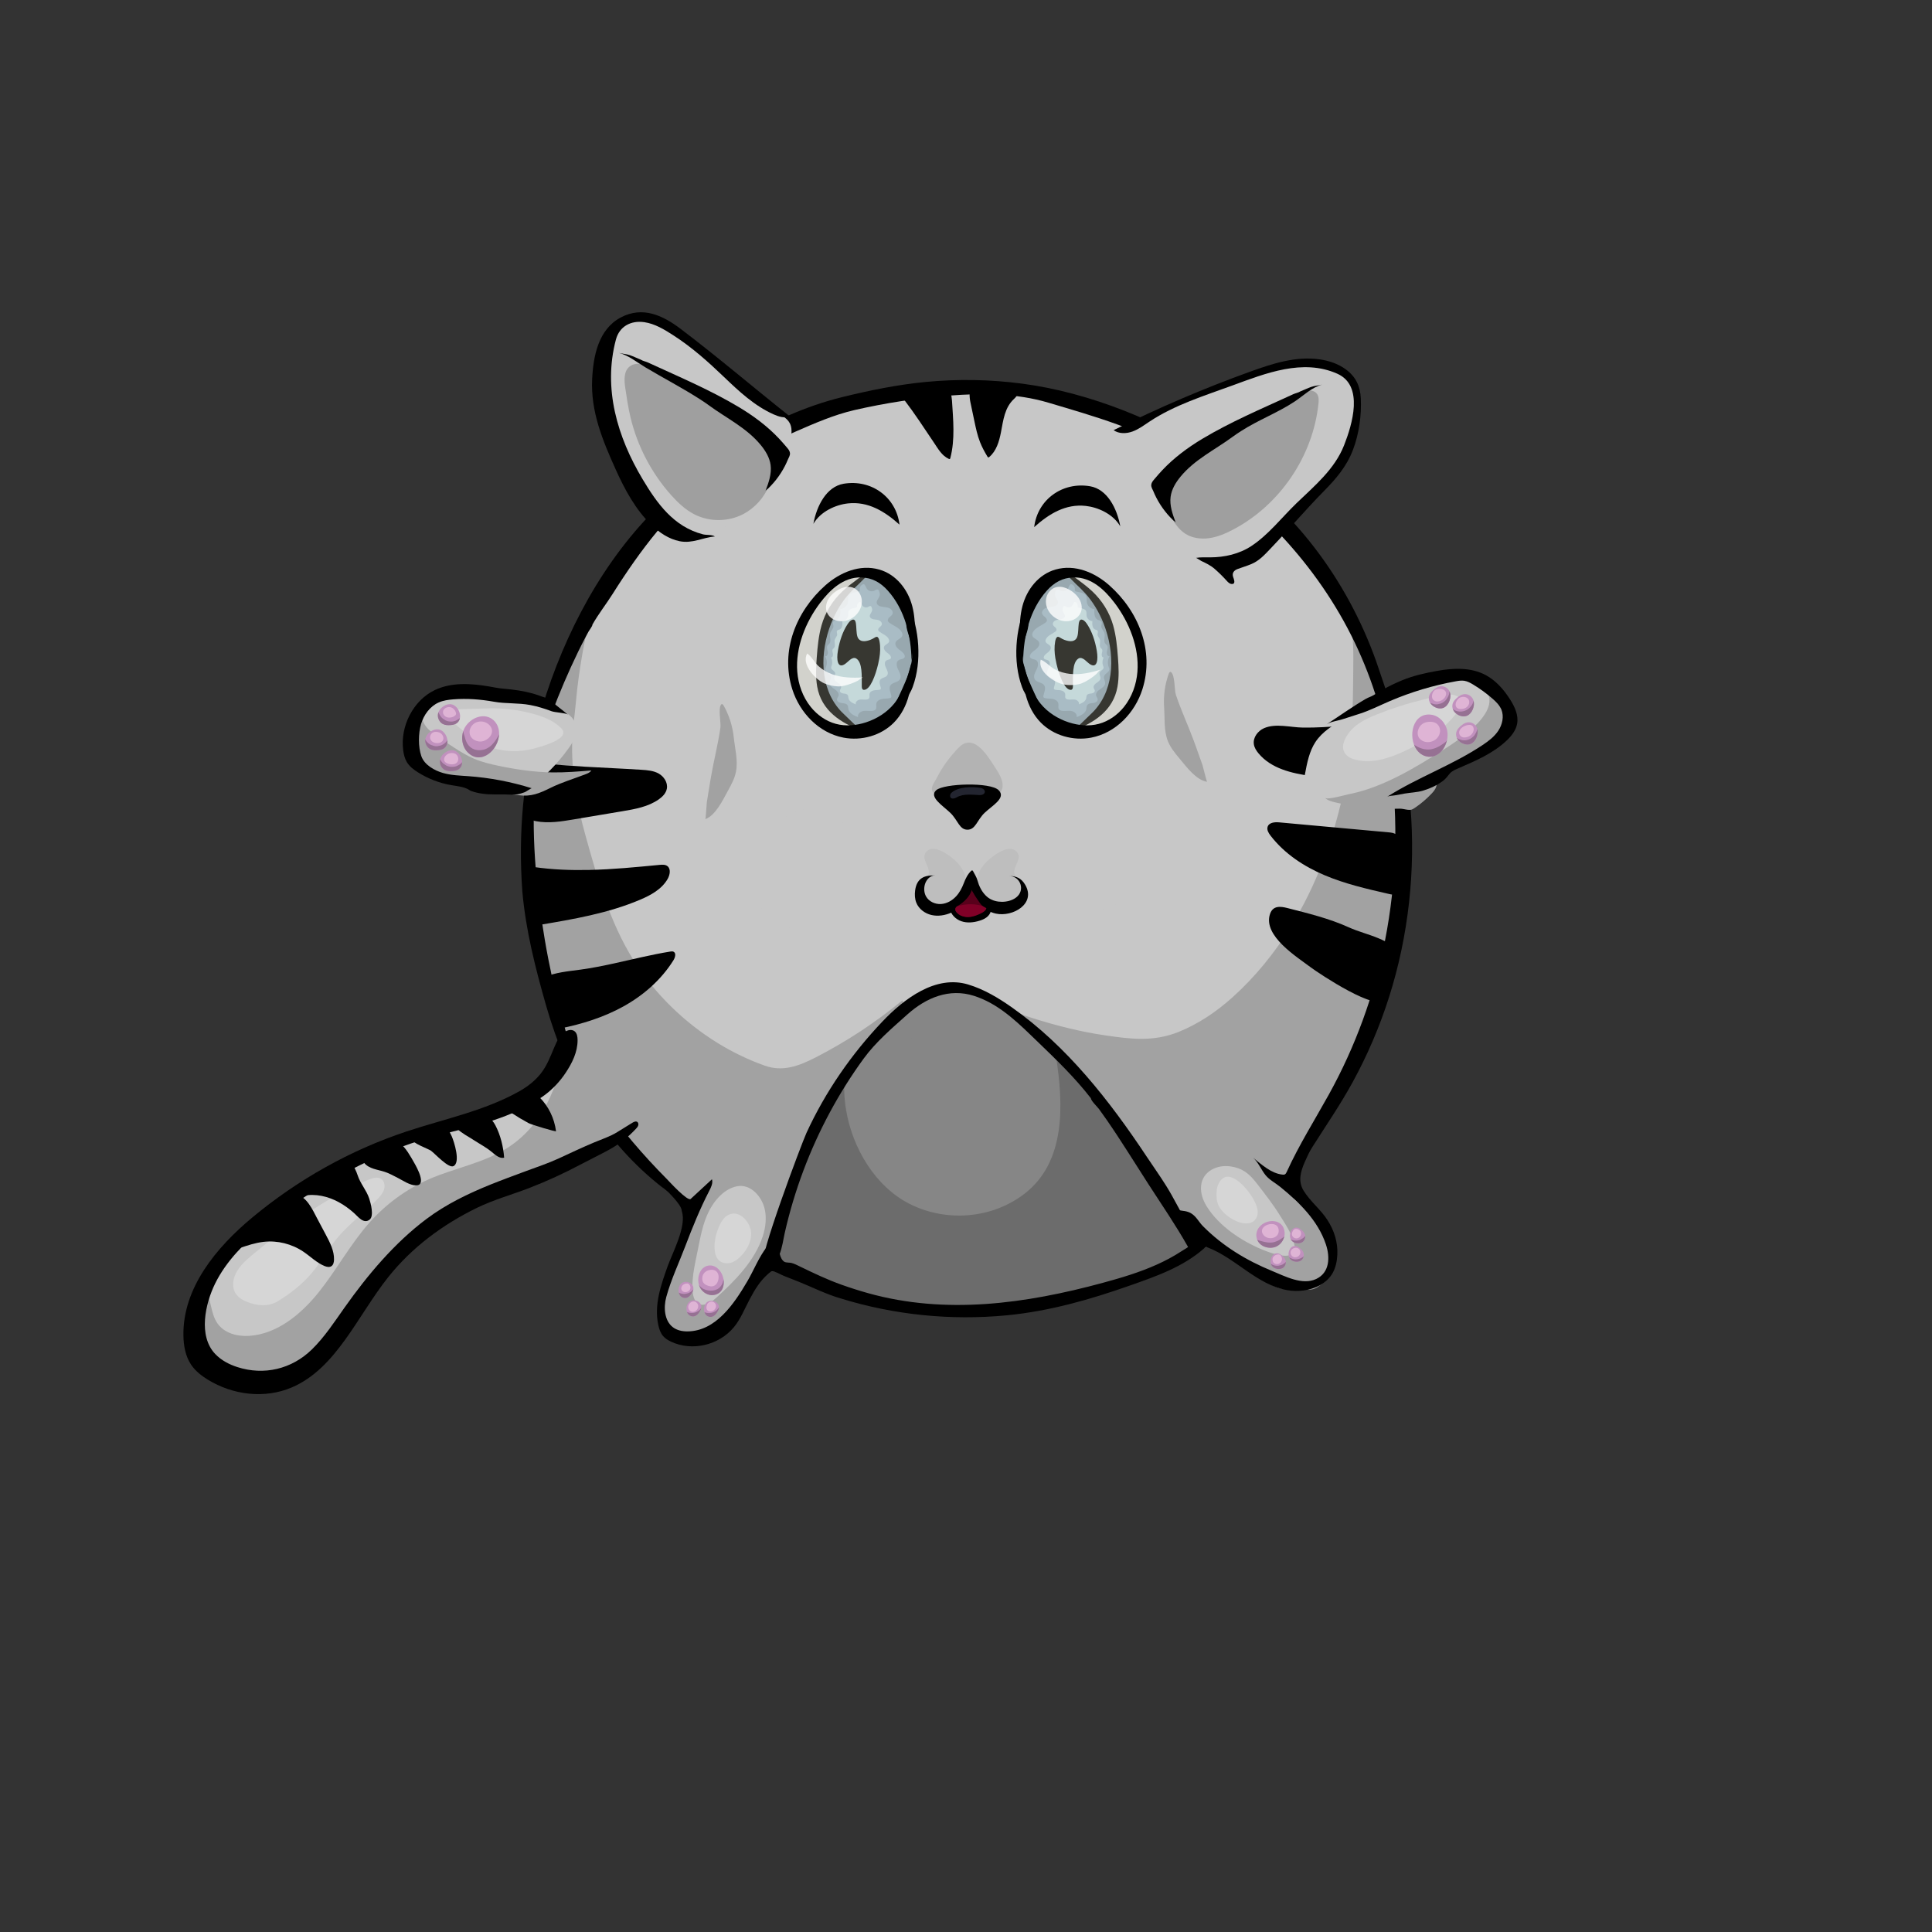 <?xml version="1.0" encoding="UTF-8"?> <svg xmlns="http://www.w3.org/2000/svg" xmlns:xlink="http://www.w3.org/1999/xlink" version="1.1" id="" x="0px" y="0px" viewBox="0 0 2304 2304" style="enable-background:new 0 0 2304 2304;" xml:space="preserve"><rect x="0" y="0" width="2304" height="2304" fill="#333333" stroke="none"/> <g class="face"> <g class="face__group" style="transform-origin: 1152px 921.6px; transform: rotate(0deg);"> <g class="face__part face__part--static"> <g class="face__subpart face__subpart--static"> <path style="fill:#C7C7C7;" d="M790.456,1573.493c0.649,4.684,2.056,9.169,4.832,12.842c2.331,3.084,5.475,5.375,8.724,7.336 c6.848,4.134,14.583,7.036,22.476,6.811c7.599-0.217,14.868-3.299,21.584-7.042c18.586-10.357,34.4-26.279,44.651-45.592 c3.832-7.22,6.909-14.908,11.389-21.703c2.549-3.867,5.675-7.522,9.775-9.406c5.016-2.304,10.755-1.664,16.191-0.981 c6.709,0.844,13.466,1.697,19.906,3.848c5.737,1.916,11.12,4.826,16.471,7.723c30.199,16.347,60.657,21.757,94.044,29.086 c71.574,15.711,144.429,11.046,215.379-7.534c12.569-3.291,28.854-8.469,41.766-9.256c11.013-0.671,24.682-8.115,36.238-13.346 c26.428-11.964,51.171-20.937,76.048-36.139c2.932-1.792,5.964-3.645,9.334-4.042c3.393-0.4,6.763,0.719,10.011,1.823 c3.595,1.222,7.204,2.45,10.599,4.193c10.24,5.255,17.878,14.81,27.506,21.217c11.91,7.926,25.21,17.379,38.806,21.719 c4.849,1.548,10.346,0.708,15.385,1.194c7.037,0.679,14.268,0.906,21.323,0.497c6.309-0.366,10.604-4.503,15.747-8.277 c7.278-5.341,10.604-10.621,10.626-20.097c0.017-7.521-1.504-14.942-3.018-22.292c-1.005-4.879-2.027-9.812-4.093-14.307 c-2.158-4.694-5.376-8.744-8.561-12.74c-6.588-8.265-13.277-16.629-21.66-22.843c-2.792-2.07-5.805-3.933-7.981-6.702 c-3.307-4.208-4.242-10.02-3.775-15.456c0.217-2.532,0.711-5.039,1.495-7.443c1.004-3.08,2.473-5.965,3.936-8.835 c3.38-6.633,7.689-13.201,10.43-20.144c4.012-10.162,7.638-19.69,13.228-29.296c17.009-29.226,37.155-56.343,53.132-86.246 c16.73-31.311,24.882-66.578,32.667-101.341c23.185-103.52,28.936-211.222-0.928-314.565 c-4.799-16.606-11.701-32.44-19.296-47.816c-10.402-21.062-22.179-41.343-32.355-62.531 c-9.698-20.194-16.544-41.749-32.526-57.799c-8.931-8.965-17.729-18.094-25.989-27.749c-23.77-27.785-46.649-56.503-74.29-80.226 c-27.894-23.94-63.289-36.649-96.44-50.226c-35.509-14.543-71.543-27.67-107.998-39.342 c-35.363-11.341-72.611-13.836-109.503-14.829c-1.548-0.042-3.097-0.08-4.646-0.116c-28.45-0.656-56.625-0.69-84.649,5.357 c-14.796,3.192-29.27,7.841-43.961,11.532c-11.886,2.986-23.927,5.359-35.643,9.058c-12.055,3.807-22.852,9.969-34.173,15.575 c-18.77,9.295-36.906,19.933-55.025,30.561c-30.545,17.918-60.439,35.968-86.391,60.731 c-24.085,22.981-46.261,48.166-66.251,75.139c-43.924,59.269-72.061,125.544-98.689,194.619 c-3.907,10.135-7.521,20.423-10.026,31.051c-6.104,25.899-2.333,52.16-3.675,78.44c-1.117,21.872-1.732,43.847-1.755,65.754 c-0.022,21.066,0.839,42.185,3.688,63.056c1.443,10.571,3.394,21.07,6.002,31.396c5.431,21.497,14.956,42.145,21.96,63.14 c6.594,19.764,8.987,39.799,13.557,59.97c6.649,29.347,25.15,54.745,43.547,77.085c9.263,11.248,20.039,22.169,28.125,34.374 c6.607,9.97,17.134,15.263,25.084,24.126c3.471,3.869,6.484,8.182,10.08,11.922c17.948,18.667,45.225,27.123,35.617,59.566 c-2.856,9.642-6.531,18.935-10.787,27.98c-4.407,9.365-6.981,20.332-10.157,30.224c-4.081,12.711-7.413,24.785-7.599,38.357 C789.938,1567.497,790.046,1570.535,790.456,1573.493z"></path><path style="fill:#C7C7C7;" d="M996.652,871.261c3.225,1.041,6.458,2.05,9.739,2.873c12.427,3.12,25.87,5.955,38.47,7.946 c4.844,0.766,8.84,0.021,13.561,2.148c5.551,2.501,10.573,6.532,14.356,11.476c11.187,14.621,10.664,33.393,16.473,50.261 c5.742,16.672,23.941,43.895,43.641,41.475c45.448-5.584,24.354-77.862,51.292-102.524c11.237-10.288,23.926-8.306,36.893-13.381 c13.327-5.217,24.756-14.559,36.215-23.168c2.958-2.223,5.994-4.438,9.439-5.66c7.636-2.713,16.855-2.483,24.83-3.941 c9.43-1.725,18.798-3.823,28.078-6.289c4.214-1.12,8.55-2.389,11.915-5.282c6.563-5.644,7.609-15.662,7.541-24.577 c-0.205-26.565-5.385-52.921-13.49-78.013c-7.719-23.895-17.381-49.764-32.783-69.416c-15.533-19.82-35.843-35.273-58.509-44.809 c-100.978-42.483-232.41-18.086-288.418,87.552c-3.439,6.486-6.537,13.171-9.266,20.019c-8.925,22.397-13.82,46.908-15.255,71.1 c-0.787,13.278,0.779,25.872,1.499,39.034c0.657,12.008,1.268,21.611,11.034,30.126c2.123,1.851,4.502,3.432,7.136,4.293 c3.58,1.17,7.414,0.954,11.163,0.907c11.302-0.143,22.622,1.354,33.538,4.435C989.408,868.88,993.025,870.091,996.652,871.261z"></path><path style="fill:#C7C7C7;" d="M931.583,1102.406c6.493,3.141,13.467,5.307,20.488,6.517c57.3,9.876,98.703-53.028,69.916-106.624 c-8.512-15.847-22.659-28.092-38.823-34.475c-37.927-14.977-77.631,25.834-84.712,62.812c-3.256,17.001-1.176,35.566,7.982,49.991 C912.57,1090.292,921.496,1097.526,931.583,1102.406z"></path><path style="fill:#C7C7C7;" d="M1268.038,1078.465c6.493,3.141,13.467,5.306,20.488,6.517 c57.3,9.876,98.703-53.028,69.916-106.624c-8.512-15.847-22.659-28.092-38.823-34.475c-37.927-14.977-77.631,25.834-84.712,62.812 c-3.256,17.001-1.176,35.566,7.982,49.991C1249.026,1066.351,1257.952,1073.585,1268.038,1078.465z"></path><path style="fill:#d6d6d6;" d="M852.109,1486.932c0.002,0.58,0.013,1.16,0.036,1.74c0.194,5.038,1.339,10.358,4.767,13.885 c3.809,3.919,9.82,4.784,14.941,3.231c5.121-1.553,9.456-5.187,13.102-9.273c6.027-6.755,10.662-15.387,10.873-24.646 c0.302-13.264-13.845-30.159-27.456-22.94c-4.533,2.404-7.453,6.571-9.706,11.261 C854.683,1468.483,852.085,1477.658,852.109,1486.932z"></path><path style="fill:#d6d6d6;" d="M1453.501,1438.255c5.921,11.398,23.123,22.127,35.05,20.594c2.087-0.268,4.172-0.896,5.901-2.156 c10.993-8.014,2.765-23.471-3.06-32.02c-7.386-10.842-28.548-34.471-38.693-12.02c-1.536,3.399-1.88,7.252-1.931,11.015 c-0.061,4.497,0.288,9.112,2.069,13.201C1453.04,1437.331,1453.261,1437.793,1453.501,1438.255z"></path><path style="fill:#A2A2A2;" d="M1426.287,890.637c-0.899-2.477-1.804-4.951-2.714-7.422c-6.728-18.259-15.09-36.122-21.25-54.57 c-1.975-5.915-0.966-23.997-6.024-27.255c-0.985-0.638-2.028,0.73-2.443,1.865c-4.618,12.642-6.53,26.37-5.599,39.875 c0.921,13.36-0.491,28.321,4.576,40.906c3.08,7.648,8.37,14.039,13.574,20.287c8.126,9.756,20.059,26.089,33.116,28.017 c-0.58-0.086-4.766-17.777-5.398-19.603C1431.567,905.349,1428.953,897.983,1426.287,890.637z"></path><path style="fill:#A2A2A2;" d="M846.705,933.35c0.44-2.605,0.886-5.209,1.338-7.812c3.339-19.226,8.312-38.37,11.076-57.675 c0.886-6.19-3.157-23.786,1.135-27.943c0.835-0.813,2.067,0.336,2.658,1.375c6.576,11.567,10.744,24.711,12.15,38.17 c1.391,13.315,5.29,27.766,2.575,41.098c-1.649,8.102-5.631,15.383-9.554,22.509c-6.126,11.125-14.781,29.435-26.963,33.788 c0.541-0.193,1.542-18.383,1.837-20.298C844.15,948.815,845.401,941.077,846.705,933.35z"></path><path style="fill:#A2A2A2;" d="M1614.306,754.146c-1.928-5.568-3.655-11.213-5.171-16.92c5.639,21.227,4.818,43.241,4.64,65.039 c-0.359,44.286-1.116,88.668-9.655,132.209c-11.949,60.945-33.303,120.308-65.834,172.476 c-19.048,30.547-41.93,58.469-68.325,82.253c-19.189,17.291-41.096,32.125-64.796,41.547c-29.86,11.871-56.784,8.422-87.715,3.891 c-29.116-4.266-58.072-11.64-86.2-20.528c-25.044-7.914-49.994-17.649-71.115-33.861c3.287,8.152,6.618,16.495,7.187,25.329 c0.615,9.547-2.038,18.956-4.718,28.101c-4.119,14.052-8.459,28.26-16.131,40.554c-7.672,12.294-19.202,22.639-32.949,25.339 c-14.104,2.77-24.137-11.978-28.964-23.869c-10.43-25.696-0.368-56.153-8.345-82.803c-32.135,26.515-66.963,49.422-103.699,68.205 c-20.061,10.257-39.102,17.372-60.657,9.678c-19.372-6.915-38.06-15.912-55.722-26.763c-39.566-24.309-75.04-58.463-100.412-98.7 c-28.438-45.098-43.287-97.914-57.751-149.842c-9.627-34.561-16.015-70.331-15.725-106.45c0.142-17.704,3.07-34.924,4.597-52.391 c1.638-18.739,4.299-37.49,7.492-56c1.537-8.911,3.263-17.788,5.218-26.608c-11.05,22.013-22.099,44.025-33.149,66.038 c-8.202,16.34-14.378,32.581-20.469,49.869c-6.098,17.308-12.151,34.921-13.708,53.441c-1.678,19.955,1.07,40.052,0.021,60.062 c-1.062,20.258-1.431,40.7-1.451,60.996c-0.023,21.066,0.838,42.186,3.687,63.056c1.443,10.571,3.394,21.07,6.002,31.396 c5.431,21.497,14.956,42.145,21.96,63.14c4.894,14.668,9.486,29.708,9.988,45.244c0.209,6.489,3.394,13.768,5.582,19.802 c2.658,7.331,5.808,14.464,9.412,21.333c7.208,13.738,16.237,26.425,26.793,37.519c6.955,7.309,14.549,13.934,21.326,21.425 c9.007,9.956,16.451,21.322,23.226,33.034c2.997,5.18,5.512,11.048,9.373,15.6c2.435,2.87,5.542,4.803,8.359,7.203 c7.185,6.118,13.516,13.098,20.928,19.019c6.41,5.121,13.217,10.294,17.86,17.336c5.879,8.917,6.169,19.382,3.165,29.528 c-2.856,9.642-6.531,18.935-10.788,27.98c-4.407,9.366-6.981,20.332-10.157,30.225c-4.08,12.711-7.413,24.786-7.599,38.357 c-0.105,7.654,0.78,15.807,5.31,21.801c2.33,3.084,5.474,5.375,8.724,7.336c6.848,4.134,14.583,7.036,22.476,6.811 c7.599-0.217,14.868-3.299,21.584-7.042c18.586-10.357,34.4-26.279,44.651-45.592c3.832-7.22,6.909-14.908,11.389-21.703 c2.549-3.867,5.674-7.522,9.776-9.405c5.016-2.304,10.755-1.664,16.19-0.981c6.71,0.843,13.466,1.697,19.906,3.848 c5.737,1.916,11.12,4.826,16.471,7.723c30.2,16.347,60.721,18.797,94.108,26.126c71.575,15.711,137.228,13.91,208.179-4.67 c12.568-3.291,30.694-5.718,42.678-10.826c11.731-5.001,28.851-9.769,40.005-14.891c26.369-12.108,53.629-17.726,78.506-32.928 c2.932-1.792,5.964-3.645,9.334-4.042c3.393-0.4,6.763,0.719,10.011,1.823c3.595,1.222,7.204,2.45,10.599,4.193 c10.24,5.255,17.878,14.81,27.506,21.217c11.911,7.926,25.21,17.379,38.806,21.719c4.849,1.548,10.345,0.708,15.385,1.194 c7.037,0.679,14.268,0.906,21.323,0.497c6.309-0.366,10.604-4.503,15.747-8.277c7.278-5.341,10.605-10.621,10.626-20.097 c0.017-7.521-1.504-14.942-3.018-22.292c-1.005-4.879-2.027-9.812-4.093-14.307c-2.157-4.694-5.376-8.744-8.561-12.74 c-6.588-8.265-13.277-16.629-21.66-22.843c-2.792-2.07-5.804-3.933-7.981-6.702c-3.307-4.208-4.242-10.02-3.775-15.456 c0.217-2.532,0.711-5.039,1.495-7.444c1.004-3.08,2.473-5.965,3.936-8.835c3.38-6.633,7.689-13.201,10.43-20.144 c4.012-10.162,7.638-19.69,13.228-29.296c17.008-29.226,37.154-56.343,53.132-86.246c16.73-31.311,24.882-66.578,32.667-101.341 c7.261-32.404,12.863-65.222,16.776-98.258c3.817-32.229,7.202-63.969,4.26-96.55c-0.204-2.255-0.436-4.508-0.692-6.757 c-2.275-19.997-6.259-39.722-10.429-59.36c-4.016-18.908-7.306-38.012-11.814-56.774c-2.369-9.858-6.411-18.961-9.291-28.602 c-2.493-8.342-7.844-15.036-12.098-22.613C1624.8,780.582,1618.963,767.59,1614.306,754.146z M851.002,1550.403 c-2.454,2.024-5.081,3.801-8.055,4.713c-26.892,8.241-14.918-44.698-12.425-56.432c3.475-16.359,5.885-33.148,12.267-48.508 c6.514-15.676,19.123-32.071,35.971-35.467c16.379-3.301,30.093,12.352,33.354,27.824c2.203,10.454,0.814,21.477-2.442,31.623 c-9.53,29.697-33.927,53.987-56.007,73.93C852.795,1548.87,851.91,1549.654,851.002,1550.403z M1432.375,1413.859 c1.854-16.921,18.662-25.126,34.772-22.922c14.2,1.943,22.382,8.395,31.297,19.905c9.691,12.511,19.496,24.991,27.888,38.526 c6.709,10.821,14.28,21.531,17.13,34.334c4.913,22.067-23.593,12.093-33.48,8.349c-24.832-9.402-51.613-26.199-67.715-48.538 c-4.741-6.577-8.699-14.049-9.773-22.224C1432.148,1418.652,1432.122,1416.174,1432.375,1413.859z"></path><path style="fill:#868686;" d="M920.595,1499.831c3.505,18.273,22.533,15.606,35.477,22.612 c30.199,16.347,61.856,28.201,95.244,35.53c71.574,15.712,146.416,10.488,217.366-8.091 c49.13-12.866,97.867-22.548,142.561-49.268c4.932-2.949,14.083-6.951,12.731-14.336c-3.672-20.041-16.773-35.851-29.209-50.713 c-20.35-24.318-34.51-53.635-51.588-80.418c-26.32-41.279-60.574-75.385-94.853-109.209 c-18.341-18.098-38.31-40.665-61.901-50.829c-24.264-10.453-50.33-22.515-76.522-11.216c-8.511,3.672-15.811,9.822-22.9,15.988 c-27.149,23.616-53.147,48.696-77.858,75.107c-15.316,16.37-23.07,39.644-32.035,60.398 c-10.794,24.989-20.269,50.575-29.731,76.145c-7.164,19.36-14.328,38.721-21.492,58.081c-3.395,9.174-6.852,18.854-5.551,28.603 C920.407,1498.769,920.495,1499.308,920.595,1499.831z"></path><path style="fill:#868686;" d="M1073.339,1357.465c27.702,28.501,77.903,33.913,110.767,12.649 c24.831-16.066,40.637-46.855,38.825-77.451c-3.046-51.433-53.541-86.997-100.196-75.822 c-35.007,8.385-58.404,44.367-64.806,79.795c-3.588,19.858-0.296,41.84,12.19,57.21 C1071.144,1355.106,1072.219,1356.312,1073.339,1357.465z"></path><path style="fill:#6C6C6C;" d="M920.595,1499.831c3.505,18.273,22.533,15.606,35.477,22.612 c30.199,16.347,61.856,28.201,95.244,35.53c71.574,15.712,146.416,10.488,217.366-8.091 c49.13-12.866,97.867-22.548,142.561-49.268c4.932-2.949,14.083-6.951,12.731-14.336c-3.672-20.041-16.773-35.851-29.209-50.713 c-20.35-24.318-34.51-53.635-51.588-80.418c-10.425-16.349-22.196-31.706-34.713-46.33c-7.455-8.71-12.974-18.196-19.94-26.945 c-4.149-5.212-9.967-9.618-15.183-13.566c-1.871-1.416-13.846-7.547-14.114-9.258c9.005,57.37,12.259,126.187-37.464,164.539 c-39.168,30.211-94.002,34.06-137.443,11.882c-40.489-20.671-67.638-66.07-75.33-111.777c-2.653-15.765-3.065-31.994-0.714-47.832 c-0.389,2.624-8.367,9.162-10.141,11.796c-3.236,4.803-5.733,9.989-7.784,15.453c-4.075,10.859-8.616,21.562-13.244,32.276 c-10.794,24.989-20.269,50.575-29.731,76.145c-7.164,19.36-14.328,38.721-21.492,58.081c-3.395,9.174-6.852,18.854-5.551,28.603 C920.407,1498.769,920.495,1499.308,920.595,1499.831z"></path><path style="fill:#C191BE;" d="M842.576,1509.837c-9.311,3.328-12.128,16.425-8.055,25.022c2.983,6.296,9.845,10.474,16.473,9.522 c16.074-2.309,14.819-24.024,4.187-32.298C851.455,1509.184,846.757,1508.343,842.576,1509.837z"></path><path style="fill:#DFB4D5;" d="M844.381,1515.05c-4.453,1.591-7.116,5.205-6.905,10.301c0.089,2.141,0.864,4.089,2.403,5.529 c1.303,1.219,2.94,1.982,4.612,2.505c1.511,0.473,3.092,0.766,4.665,0.641c2.04-0.162,3.894-1.208,5.207-2.85 c1.171-1.464,1.886-3.285,2.283-5.152c0.491-2.311,0.503-4.794-0.357-6.982C854.315,1514.023,848.742,1513.492,844.381,1515.05z"></path><path style="fill:#967193;" d="M862.688,1526.76c-0.102,0.599-0.925,3.214-1.15,3.772c-0.483,1.2-1.265,2.292-2.029,3.337 c-4.553,6.229-14.108,6.453-20.397,3.315c-2.209-1.102-4.029-2.696-5.461-4.781c-0.04-0.078-0.08-0.157-0.12-0.235 c0.27,0.929,0.587,1.837,0.991,2.691c2.983,6.296,9.845,10.474,16.473,9.522c10.03-1.441,13.31-10.437,11.778-19.008 C862.743,1526.051,862.71,1526.626,862.688,1526.76z"></path><path style="fill:#C191BE;" d="M817.966,1528.689c-1.946-0.019-3.853,0.509-5.301,1.647c-4.176,3.281-4.708,11.616-1.041,15.333 c2.183,2.213,5.687,2.839,8.443,1.508c2.101-1.014,3.647-2.974,4.909-5.011c0.864-1.393,1.644-2.892,1.889-4.535 c0.175-1.174,0.064-2.394-0.318-3.513C825.369,1530.668,821.599,1528.725,817.966,1528.689z"></path><path style="fill:#DFB4D5;" d="M819.746,1530.611c-2.015-0.128-4.229,0.643-5.701,2.11c-1.672,1.667-2.288,4.687-0.577,6.584 c0.696,0.772,1.654,1.248,2.644,1.469c3.661,0.816,8.182-2.133,7.162-6.496C822.89,1532.632,821.477,1530.72,819.746,1530.611z"></path><path style="fill:#967193;" d="M826.842,1537.724c-0.011,0.013-2.621,2.563-2.633,2.573c-0.006,0.005-0.012,0.01-0.019,0.015 c-1.016,0.71-2.119,1.288-3.232,1.815c-0.011,0.005-0.023,0.009-0.035,0.013c-0.002,0.001-0.005,0.001-0.007,0.002 c-0.612,0.148-1.223,0.295-1.835,0.441c-0.609,0.156-1.221,0.302-1.834,0.441c-0.001,0-0.003,0.001-0.005,0.001 c-0.003,0.001-0.007,0.001-0.011,0.002c-2.518,0.234-4.923-0.208-7.214-1.326c-0.175-0.117-0.349-0.234-0.524-0.351 c0.361,1.673,1.036,3.211,2.13,4.319c2.183,2.213,5.687,2.839,8.443,1.508c2.101-1.015,3.647-2.974,4.909-5.011 c0.848-1.367,1.609-2.838,1.868-4.445C826.843,1537.723,826.843,1537.724,826.842,1537.724z"></path><path style="fill:#C191BE;" d="M827.399,1550.7c-1.946-0.019-3.853,0.509-5.301,1.647c-4.176,3.281-4.708,11.616-1.041,15.334 c2.183,2.213,5.687,2.839,8.443,1.508c2.101-1.014,3.647-2.974,4.909-5.011c0.864-1.393,1.644-2.892,1.889-4.535 c0.175-1.174,0.065-2.394-0.317-3.513C834.803,1552.679,831.032,1550.736,827.399,1550.7z"></path><path style="fill:#DFB4D5;" d="M828.505,1552.19c-1.013-0.27-2.113-0.243-3.18,0.15c-3.054,1.126-5.354,4.585-4.326,8.008 c0.498,1.66,1.712,3.091,3.265,3.695c1.119,0.435,2.367,0.438,3.521,0.12c2.851-0.783,5.095-3.755,4.844-6.903 C832.423,1554.682,830.662,1552.764,828.505,1552.19z"></path><path style="fill:#967193;" d="M826.299,1565.695c-2.714,0.261-5.069-0.196-7.061-1.149c0.406,1.2,0.99,2.294,1.819,3.134 c2.183,2.213,5.687,2.839,8.443,1.508c2.101-1.014,3.647-2.974,4.909-5.011c0.861-1.388,1.637-2.881,1.885-4.516 C834.313,1562.869,831.022,1565.241,826.299,1565.695z"></path><path style="fill:#C191BE;" d="M848.379,1551.252c-1.946-0.019-3.853,0.509-5.301,1.647c-4.176,3.281-4.708,11.616-1.041,15.333 c2.183,2.213,5.687,2.839,8.443,1.508c2.101-1.014,3.647-2.975,4.909-5.011c0.864-1.393,1.644-2.892,1.889-4.535 c0.175-1.174,0.065-2.394-0.318-3.513C855.782,1553.231,852.012,1551.287,848.379,1551.252z"></path><path style="fill:#DFB4D5;" d="M849.701,1552.352c-3.004-0.532-5.934,1.072-6.796,4.155c-0.409,1.463-0.69,3.053-0.215,4.494 c1.061,3.217,4.902,3.566,7.446,2.253c1.692-0.873,3.088-2.463,3.554-4.383C854.416,1555.878,852.602,1552.867,849.701,1552.352z"></path><path style="fill:#967193;" d="M846.879,1565.823c-2.593,0.249-4.853-0.164-6.788-1.03c0.402,1.328,1.044,2.525,1.945,3.439 c2.183,2.213,5.687,2.839,8.443,1.508c2.101-1.014,3.647-2.974,4.909-5.011c0.864-1.393,1.644-2.892,1.889-4.535 c0.056-0.376,0.034-0.757,0.032-1.137C855.395,1562.636,851.958,1565.335,846.879,1565.823z"></path><path style="fill:#C191BE;" d="M1498.704,1476.712c2.644,9.959,14.926,13.641,23.316,9.842c6.144-2.782,10.492-9.755,9.956-16.765 c-1.302-17.003-21.993-16.887-30.44-6.185C1498.576,1467.355,1497.517,1472.241,1498.704,1476.712z"></path><path style="fill:#DFB4D5;" d="M1506.678,1472.691c0.048,0.061,0.096,0.121,0.145,0.18c5.832,7.081,19.854,3.75,17.929-7.016 c-1.32-7.384-10.259-7.184-15.289-4.356c-2.351,1.322-4.481,3.633-4.557,6.435 C1504.859,1469.674,1505.62,1471.345,1506.678,1472.691z"></path><path style="fill:#967193;" d="M1514.816,1481.874c-3.687,0.029-7.363-0.872-10.953-1.875c-0.724-0.203-1.45-0.399-2.162-0.64 c-0.384-0.13-2.276-0.582-2.424-0.948c3.517,8.667,14.849,11.718,22.743,8.143c4.848-2.195,8.535-7.008,9.629-12.381 c-0.136,0.667-1.985,1.816-2.501,2.223c-0.914,0.721-1.871,1.384-2.863,1.982c-2.038,1.229-4.225,2.183-6.495,2.819 C1518.134,1481.661,1516.474,1481.861,1514.816,1481.874z"></path><path style="fill:#C191BE;" d="M1515.244,1503.593c-0.126,2.042,0.27,4.073,1.27,5.656c2.884,4.565,10.77,5.586,14.504,1.942 c2.223-2.169,3.011-5.813,1.9-8.78c-0.847-2.262-2.622-3.993-4.486-5.431c-1.275-0.984-2.656-1.886-4.202-2.234 c-1.105-0.249-2.27-0.2-3.354,0.139C1517.533,1495.93,1515.479,1499.781,1515.244,1503.593z"></path><path style="fill:#DFB4D5;" d="M1518.001,1504.453c0.157,0.413,0.354,0.79,0.589,1.111c0.49,0.668,1.182,1.15,1.923,1.472 c1.746,0.758,3.83,0.622,5.453-0.393c1.624-1.015,2.739-2.895,2.852-4.877c0.115-2.005-0.964-4.641-2.793-5.516 c-1.189-0.569-2.785-0.251-3.987,0.125c-1.584,0.495-3.539,1.948-4.167,3.633 C1517.398,1501.278,1517.471,1503.061,1518.001,1504.453z"></path><path style="fill:#967193;" d="M1528.159,1508.585c-1.221,0.293-2.442,0.587-3.662,0.88c-2.519,0.234-4.923-0.208-7.215-1.326 c-0.567-0.38-1.135-0.76-1.703-1.139c0.213,0.805,0.508,1.573,0.935,2.249c2.884,4.566,10.77,5.586,14.504,1.942 c1.634-1.595,2.484-3.987,2.383-6.321C1531.928,1506.514,1530.193,1507.769,1528.159,1508.585z"></path><path style="fill:#C191BE;" d="M1536.669,1494.909c-0.126,2.042,0.27,4.073,1.27,5.656c2.884,4.566,10.771,5.586,14.504,1.942 c2.223-2.169,3.011-5.813,1.9-8.779c-0.847-2.262-2.623-3.993-4.486-5.431c-1.275-0.984-2.656-1.886-4.202-2.234 c-1.106-0.249-2.27-0.2-3.354,0.139C1538.959,1487.246,1536.905,1491.097,1536.669,1494.909z"></path><path style="fill:#DFB4D5;" d="M1539.649,1496.261c0.504,1.046,1.315,1.933,2.303,2.481c2.766,1.531,6.627,0.254,8.095-2.636 c0.81-1.595,0.861-3.607,0.074-5.215c-1.265-2.588-4.201-3.345-6.722-2.556c-2.493,0.78-4.508,3.033-4.3,5.893 C1539.151,1494.937,1539.344,1495.628,1539.649,1496.261z"></path><path style="fill:#967193;" d="M1550.133,1500.938c-1.144,0.431-2.345,0.702-3.551,0.83c-0.987,0.104-1.985,0.112-2.973,0.02 c-0.932-0.087-1.722-0.476-2.616-0.69c-1.361-0.325-2.571-0.991-3.702-1.832c0.178,0.457,0.392,0.894,0.649,1.3 c2.884,4.566,10.77,5.586,14.504,1.942c1.21-1.181,1.976-2.802,2.261-4.51c-0.103,0.615-1.985,1.624-2.472,1.921 C1551.565,1500.325,1550.86,1500.664,1550.133,1500.938z"></path><path style="fill:#C191BE;" d="M1538.355,1472.916c-0.126,2.042,0.27,4.073,1.27,5.656c2.884,4.565,10.771,5.586,14.504,1.942 c2.223-2.169,3.011-5.813,1.9-8.779c-0.847-2.262-2.623-3.993-4.486-5.431c-1.275-0.984-2.656-1.886-4.202-2.234 c-1.106-0.249-2.27-0.2-3.354,0.139C1540.645,1465.253,1538.59,1469.104,1538.355,1472.916z"></path><path style="fill:#DFB4D5;" d="M1540.897,1473.285c0.332,0.963,0.956,1.815,1.743,2.424c2.595,2.007,6.394,1.265,8.106-1.616 c1.354-2.28,1.117-5.42-0.965-7.084c-1.477-1.181-3.198-1.601-5.02-1.406c-2.583,0.276-4.443,4.458-4.071,6.851 C1540.734,1472.737,1540.804,1473.016,1540.897,1473.285z"></path><path style="fill:#967193;" d="M1556.262,1474.143c-1.139,1.552-2.548,2.706-4.226,3.464c-1.583,1.078-3.338,1.671-5.265,1.779 l-0.186,0.018c-2.517,0.233-4.919-0.208-7.208-1.323c0.086,0.162,0.151,0.337,0.248,0.491c2.884,4.566,10.771,5.586,14.504,1.942 c1.724-1.683,2.572-4.25,2.353-6.703C1556.398,1473.916,1556.35,1474.04,1556.262,1474.143z"></path><path d="M697.013,914.291c-14.216-0.833-28.422-1.823-42.601-3.195c-3.738-0.362-7.595-0.789-10.871-2.714 c-0.611-0.359-1.258-0.783-1.953-0.694c-1.072,0.137-1.644,1.369-2.013,2.436c-4.018,11.635-8.119,23.36-10.064,35.615 c-1.104,6.954-4.729,24.863,1.108,29.981c2.435,2.134,5.632,3.019,8.752,3.61c14.85,2.816,30.093,0.314,44.994-2.188 c19.336-3.247,38.671-6.495,58.007-9.742c14.993-2.518,30.501-5.24,43.161-14.053c4.446-3.096,8.678-7.303,9.707-12.805 c1.354-7.241-3.472-14.508-9.653-18.006s-13.43-4.07-20.436-4.52C742.452,916.555,719.718,915.622,697.013,914.291z"></path><path d="M1208.055,464.845c-7.043-2.077-14.449-2.974-21.677-4.026c-8.656-1.259-17.602-2.501-26.021-0.04 c-5.482,1.602-4.189,13.739-3.15,18.682c1.58,7.51,3.159,15.019,4.739,22.529c1.8,8.559,3.615,17.169,6.797,25.271 c2.374,6.046,5.485,11.744,8.82,17.266c0.265,0.438,0.599,0.921,1.091,0.966c0.392,0.035,0.747-0.226,1.056-0.482 c8.349-6.915,11.851-18.395,13.951-29.351c2.828-14.755,4.419-29.719,15.75-40.06 C1214.262,471.173,1215.413,467.02,1208.055,464.845z"></path><path d="M1084.538,473.769c2.325-0.449,4.704-0.671,7.039-1.005c4.899-0.7,8.148-2.509,12.446-4.605 c7.547-3.68,15.362-7.426,23.64-7.46c5.39-0.022,7.303,12.021,7.616,17.072c1.416,22.73,3.846,46.088-1.947,68.393 c-0.129,0.497-0.31,1.057-0.746,1.24c-0.347,0.146-0.737-0.005-1.083-0.163c-8.296-3.79-12.687-11.87-17.691-19.296 c-11.586-17.194-22.852-34.551-35.383-51.002c-0.182-0.239-0.376-0.542-0.273-0.829c0.073-0.206,0.275-0.323,0.463-0.419 C1080.506,474.729,1082.502,474.162,1084.538,473.769z"></path><path d="M702.726,1037.454c-21.88,0.483-43.788-0.332-65.917-3.473c-1.632-0.232-3.6-0.335-4.591,1.047 c-0.416,0.579-0.564,1.317-0.702,2.028c-2.501,12.932-5.96,26.909-4.802,40.233c-0.037,9.912,4.215,27.792,16.314,25.759 c40.823-6.863,82.051-13.841,120.385-30.116c12.699-5.391,25.7-12.417,32.776-24.745c2.746-4.783,4.053-11.882-0.18-15.258 c-2.469-1.97-5.869-1.811-8.96-1.562C758.716,1034.086,730.744,1036.834,702.726,1037.454z"></path><path d="M732.429,1148.885c-13.251,2.906-26.541,5.565-39.96,7.415c-14.929,2.058-30.271,3.187-44.1,9.446 c0.179,7.969,2.982,14.18,4.746,21.598c2.788,11.722,2.983,25.978,8.67,36.584c0.529,0.986,1.15,1.991,2.109,2.506 c1.175,0.631,2.585,0.391,3.881,0.13c26.243-5.285,52.179-13.307,75.806-26.426c23.628-13.119,44.934-31.543,59.572-55.046 c1.975-3.172,3.42-8.27,0.229-10.036c-1.242-0.688-2.74-0.488-4.127-0.264C776.802,1138.427,754.67,1144.006,732.429,1148.885z"></path><path d="M1602.004,865.393c13.403-1.236,26.793-2.812,40.151-4.327c4.572-0.519,9.702-0.866,13.24,2.223 c11.296,9.859,28.417,66.837,4.607,67.509c-32.344,0.913-64.758-0.895-96.829-5.402c-22.776-3.201-47.182-8.793-62.324-26.965 c-2.608-3.13-4.938-6.731-5.561-10.841c-1.237-8.161,4.815-15.979,12.066-19.168c13.95-6.134,31.737-0.933,46.357-0.747 C1569.832,867.881,1585.95,866.873,1602.004,865.393z"></path><path d="M1609.864,988.402c16.038,1.462,32.076,2.924,48.113,4.387c15.956,1.455,24.052,23.286,24.376,38.292 c0.198,9.185-6.079,33.149-16.127,35.604c-3.414,0.834-6.976,0.05-10.402-0.734c-25.839-5.913-51.824-11.872-76.346-22.278 c-24.522-10.406-47.745-25.584-64.358-47.216c-2.251-2.932-4.496-6.591-3.495-10.208c1.501-5.425,8.485-6.03,13.839-5.542 C1553.598,983.272,1581.731,985.837,1609.864,988.402z"></path><path d="M1608.268,1105.783c11.364,5.152,23.53,8.141,35.041,12.908c13.117,5.433,21.729,9.784,20.923,26.13 c-0.278,5.637-2.046,11.06-3.797,16.395c-3.222,9.819-6.444,19.639-9.667,29.459c-5.946,18.112-78.051-29.811-87.73-37.137 c-16.287-12.328-57.349-37.619-48.461-63.651c3.48-10.194,12.499-9.093,20.672-7.004 C1559.632,1089.116,1585.187,1095.316,1608.268,1105.783z"></path><path d="M1390.569,1413.934c2.156,3.453,4.249,6.946,6.25,10.496c9.484,16.834,17.91,34.123,28.909,49.981 c1.898,2.736,3.874,5.5,4.874,8.719c1.268,4.078,0.573,10.609-4.19,11.812c-4.476,1.131-8.242-5.489-10.101-8.775 c-14.38-25.429-30.775-49.279-46.563-73.708c-16.563-25.627-32.492-51.718-49.832-76.78c-3.059-4.422-6.171-8.804-9.342-13.139 c-1.984-2.712-9.413-9.653-9.693-12.873c-19.186-24.735-40.905-45.617-63.164-67.1c-21.498-20.748-43.067-42.646-71.132-53.216 c-1.68-0.633-3.375-1.223-5.083-1.765c-29.409-9.337-56.965,2.067-79.493,22.243c-18.327,16.414-37.464,32.583-52.111,52.671 c-14.879,20.406-28.385,41.916-40.411,64.305c-24.051,44.776-42.186,93.075-53.55,143.096 c-3.393,14.934-5.47,43.056-25.345,37.473c-7.853-2.206,45.455-143.934,51.155-156.333 c22.655-49.283,53.851-94.258,90.714-132.964c25.901-27.195,63.378-55.645,102.038-44.043 c18.823,5.649,36.084,15.959,52.346,27.415c65.372,46.051,116.093,110.757,160.739,178.031 C1375.205,1390.959,1383.251,1402.216,1390.569,1413.934z"></path><path d="M1681.947,961.156c-3.203-38.209-10.169-75.992-21.006-112.409c-5.985-20.113-12.962-39.998-19.691-59.849 c-35.349-99.328-100.693-185.053-186.729-240.614c-70.197-45.332-153.795-80.047-235.753-90.808 c-38.086-4.999-76.681-5.645-114.903-1.973c-33.677,3.234-67.098,10.068-99.996,18.196 c-86.946,21.481-166.844,75.491-229.708,141.317c-63.399,66.386-108.319,156.117-132.575,246.11 c-17.842,66.192-23.603,133.301-18.689,201.758c4.024,46.295,15.618,91.776,28.315,136.192 c25.07,87.702,68.82,162.634,139.491,217.665c4.812,3.755,9.437,7.848,13.427,12.565c2.794,3.303,8.914,10.226,8.914,14.975 c6.204,17.767-11.019,49.46-16.823,65.752c-7.973,22.382-16.328,45.784-11.201,70.013c1.01,4.773,2.601,9.565,5.698,13.212 c2.569,3.026,6.013,5.076,9.532,6.735c24.982,11.786,56.904,4.449,74.932-17.221c8.122-9.764,12.978-22.378,18.97-33.586 c6.53-12.219,12.306-21.745,22.744-30.803c1.142-0.994,2.405-2.01,3.884-2.112c4-0.275,10.578,3.962,14.293,5.391 c5.828,2.241,11.638,4.528,17.433,6.861c16.527,6.652,32.766,14.925,49.864,19.855c64.125,19.827,131.668,26.59,198.216,20.197 c50.837-4.884,99.12-18.668,147.349-35.678c31.049-10.951,63.132-22.021,88.538-44.603c0.53-0.469,1.092-0.963,1.777-1.07 c0.599-0.092,1.198,0.128,1.769,0.345c33.462,12.743,58.866,44.511,94.638,50.917c13.309,2.385,27.728,0.71,39.759-5.944 c13.779-7.62,19.552-19.869,20.413-35.963c0.802-15.04-3.786-29.236-11.757-41.609c-8.182-12.7-20.38-22.061-28.314-34.778 c-7.183-11.516-3.693-23.347,1.494-34.991c2.577-5.784,5.166-11.593,8.535-16.907c16.531-26.089,33.24-50.241,48.231-77.589 c17.699-32.292,32.323-66.437,43.556-101.782C1679.631,1116.368,1688.381,1037.903,1681.947,961.156z M1651.698,1121.63 c-12.661,64.447-35.48,126.797-66.985,183.642c-16.951,30.58-35.612,60.179-50.182,92.155c-0.551,1.212-1.185,2.513-2.342,3.084 c-0.921,0.455-1.989,0.35-2.999,0.238c-13.296-1.488-24.42-11.792-34.946-20.213c5.758,4.607,10.206,15.155,15.13,21.066 c4.751,5.703,11.67,9.169,17.424,13.856c22.246,18.123,44.72,39.718,54.355,68.394c5.265,15.671,4.483,33.868-11.558,41.408 c-16.611,7.809-37.272-3.319-52.82-9.694c-30.314-12.428-58.623-29.527-82.176-53.294c-5.03-5.071-7.88-11.536-14.021-15.245 c-5.466-3.302-10.046-2.702-15.725-4.058c-0.223,1.982,0.659,3.551,1.7,5.202l6.768,10.734c0.934,1.48,1.87,2.964,2.947,4.332 c1.981,2.516,4.433,4.635,6.083,7.4c6.755,11.329-5.786,16.521-13.638,21.66c-9.398,6.15-19.316,11.388-29.497,15.946 c-20.698,9.269-42.415,15.721-64.163,21.617c-91.714,24.865-186.907,38.206-279.692,12.33 c-10.866-3.031-21.628-6.47-32.273-10.275c-16.734-5.982-32.827-13.658-48.858-21.436c-3.343-1.623-6.565-3.306-10.124-4.306 c-2.51-0.705-6.647-0.164-8.79-1.486c-5.629-3.471-6.859-15.111-6.565-21.552c0.078-1.682,0.262-3.401-0.16-5.027 c-2.599-10.01-11.218,5.239-13.82,8.543c-9.867,12.525-15.543,27.705-23.604,41.453c-15.88,27.075-37.796,59.482-71.449,59.636 c-6.076,0.027-12.369-1.233-17.284-4.99c-10.087-7.708-11.303-23.351-7.88-35.959c5.577-20.541,15.238-41.048,22.8-60.935 c8.487-22.318,17.489-44.479,28.396-65.625c2.24-4.317,4.675-9.21,3.3-13.91c-8.45,7.805-16.899,15.611-25.351,23.417 c-3.718,3.393-25.887-21.098-28.498-23.73c-14.042-14.153-27.604-28.816-40.53-44.101c-5.558-6.573-11.019-13.235-16.422-19.949 c-5.954-7.399-11.707-14.978-17.233-22.736c-5.233-7.346-12.401-15.512-15.955-23.921c-7.263-11.658-15.442-23.367-20.93-36.07 c-6.151-14.238-9.332-29.47-13.471-44.443c-6.463-23.391-12.064-47.048-16.734-70.906c-1.52-7.764-2.941-15.551-4.262-23.356 c-10.619-62.787-16.696-129.41-11.037-193.136c2.35-26.464,10.059-52.035,19.308-76.644c9.337-24.847,19.77-49.308,31.322-73.104 c2.604-5.367,5.283-10.689,8.048-15.966c1.49-2.843,3.003-5.673,4.539-8.49c1.027-1.882,4.679-6.325,4.679-8.41 c7.246-12.766,16.33-24.249,24.145-36.623c32.597-51.614,70-101.895,118.843-137.98c30.563-22.578,64.581-40.348,98.971-55.366 c22.91-10.007,45.797-20.019,70.106-25.698c37.244-8.566,75.066-14.357,113.087-17.315c39.524-3.074,80.087-3.034,118.512,8.385 c54.769,16.275,109.847,31.748,159.481,62.06c85.932,52.479,161.553,130.836,206.279,224.718 c21.094,44.28,35.93,92.061,42.415,141.164C1667.723,978.994,1665.464,1051.556,1651.698,1121.63z"></path></g></g></g> </g> <g class="face-over"> <g class="face-over__group" style="transform-origin: 1152px 921.6px; transform: rotate(0deg);"> <g class="face-over__part face-over__part--static"> <g class="face-over__subpart face-over__subpart--static"> <g> <path style="fill:#C7C7C7;" d="M294.388,1653.153c2.903,0.386,5.876,0.531,8.937,0.371c28.462-1.491,55.978-14.833,77.182-34.545 c22.733-21.134,34.21-50.902,51.806-76.306c27.649-39.92,65.459-67.804,105.022-93.356c4.553-2.941,8.955-6.643,13.602-9.231 c6.199-3.454,13.978-5.212,20.6-7.681c35.761-13.333,71.674-26.737,105.167-45.484c4.537-2.539,9.01-5.58,13.81-7.539 c2.563-1.046,5.392-1.421,7.788-2.89c7.156-4.387,13.209-14.721,17.677-21.843c5.628-8.971,9.96-19.047,11.135-29.722 c2.109-19.158-6.38-38.475-19.453-52.003c-5.115-5.293-10.992-9.89-17.658-12.685c-4.753-1.994-9.922-3.037-15.045-2.731 c-6.008,0.36-5.294,2.205-6.554,7.684c-2.056,8.942-6.018,17.489-12.196,24.087c-6.596,7.045-15.219,11.518-23.666,15.86 c-6.635,3.411-13.27,6.822-19.905,10.233c-9.179,4.719-15.88,9.676-25.969,11.856c-11.307,2.443-22.566,5.14-33.761,8.099 c-22.406,5.922-44.564,12.893-66.344,20.999c-43.391,16.149-85.334,36.828-124.31,62.627 c-19.068,12.622-37.411,26.46-54.806,41.521c-23.698,20.516-46.061,43.871-59.597,72.839 c-9.155,19.592-10.096,37.903-12.107,59.016c-0.751,7.889-4.321,18.027-2.362,25.916c2.375,9.566,14.353,16.288,22.194,19.903 C268.365,1644.045,280.6,1651.32,294.388,1653.153z"></path><path style="fill:#d6d6d6;" d="M291.969,1551.39c0.722,0.339,1.451,0.657,2.181,0.954c12.127,4.939,25.552,6.428,37.029-0.506 c14.904-9.004,29.252-20.247,40.726-33.813c10.772-12.735,18.889-27.729,29.464-40.645 c14.583-17.811,33.418-31.178,49.196-47.825c2.989-3.153,5.946-6.559,7.316-10.771c1.37-4.212,0.758-9.442-2.517-12.263 c-4.196-3.613-10.427-1.909-15.484,0.153c-49.679,20.268-98.51,55.867-139.982,90.681c-8.434,7.08-17.011,14.995-20.483,25.739 c-1.91,5.909-2.042,12.705,0.85,18.154C282.776,1545.975,287.221,1549.158,291.969,1551.39z"></path><path style="fill:#A2A2A2;" d="M740.226,1309.888c-0.885-1.534-1.77-3.068-2.655-4.602c-9.048-15.685-18.204-31.518-30.359-44.68 c-6.909-7.482-15.731-14.394-25.638-13.894c-3.74,0.188-7.587,1.585-10.012,4.585c-3.438,4.253-1.013,8.773-1.83,13.556 c-1.051,6.157-2.493,12.224-4.259,18.197c-3.413,11.542-7.899,22.781-13.342,33.428c-11.126,21.767-27.795,40.462-48.037,53.084 c-28.407,17.714-62.036,23.353-92.53,36.691c-26.722,11.688-51.039,29.409-70.829,51.613 c-22.68,25.448-39.157,56.286-60.508,82.976c-21.35,26.689-49.925,50.098-83.032,52.234 c-14.195,0.916-29.918-3.102-38.154-15.291c-8.136-12.041-6.999-28.877-14.613-41.289c-2.122,14.008-4.245,28.017-6.367,42.025 c-1.608,10.615-3.193,21.664-0.236,31.953c7.067,24.584,34.896,39.668,57.546,42.679c2.903,0.386,5.875,0.531,8.937,0.371 c28.462-1.491,55.978-14.833,77.181-34.545c22.733-21.134,34.21-50.902,51.806-76.306c27.65-39.92,65.459-67.804,105.023-93.356 c4.553-2.941,8.955-6.643,13.602-9.231c6.199-3.454,13.978-5.212,20.6-7.681c35.761-13.333,71.675-26.737,105.166-45.484 c6.457-3.614,12.823-7.431,19.484-10.623c6.198-2.97,13.46-4.036,19.371-7.442c4.606-2.654,8.629-7.005,12.97-10.148 c6.869-4.973,13.737-9.945,20.606-14.918c2.341-1.694,4.944-3.906,4.843-6.892c-0.051-1.517-0.822-2.89-1.571-4.188 C749.002,1325.102,744.614,1317.495,740.226,1309.888z"></path><path d="M609.09,1316.542c-1.648,0.717-3.332,1.38-5.065,1.973c-0.392,3.854,3.083,6.795,6.207,8.855 c6.561,4.327,13.305,8.349,20.204,12.051c3.341,1.793,32.762,10.572,32.641,9.606c-1.92-15.331-9.008-29.89-19.713-40.493 c-1.877-1.859-3.974-3.661-6.498-4.216c-3.64-0.801-7.266,1.135-10.531,3.007C620.556,1310.641,615.049,1313.95,609.09,1316.542z "></path><path d="M551.22,1340.423c-2.225,1.262-4.526,2.351-6.992,3.057c-0.471,0.997,0.364,2.106,1.151,2.849 c5.825,5.501,13.123,9.025,19.734,13.362c7.088,4.651,14.647,8.54,21.238,13.995c4.419,3.657,9.377,8.277,14.854,6.932 c-0.91-13.002-4.377-27.159-10.406-38.576c-4.248-8.045-11.002-13.801-20.11-11.891 C563.444,1331.669,557.653,1336.773,551.22,1340.423z"></path><path d="M496.816,1356.884c-1.274,0.292-2.548,0.555-3.813,0.799c-0.55,0.106-1.196,0.285-1.385,0.839 c-1.439,4.217,19.319,11.542,22.33,13.746c4.994,3.654,20.873,21.334,26.854,18.387c8.707-4.292,0.741-29.232-2.076-35.587 c-1.196-2.698-2.631-5.27-4.064-7.837c-0.977-1.75-2.114-3.639-3.958-4.24c-3.964-1.292-11.835,4.425-15.672,5.948 c-3.164,1.256-5.52,3.704-8.7,5.016C503.286,1355.212,500.053,1356.141,496.816,1356.884z"></path><path d="M441.511,1378.787c-1.84,0.862-3.681,1.722-5.519,2.588c-1.279,0.603-2.752,1.49-2.812,2.962 c-0.035,0.875,0.471,1.667,1.005,2.339c5.822,7.33,16.053,7.974,24.717,10.842c5.559,1.839,10.724,4.764,15.966,7.44 c6.304,3.218,13.572,8.381,20.843,8.642c13.636,0.489,1.569-21.111-1.893-27.159c-3.824-6.68-10.37-18.777-16.902-22.774 c-5.507-3.37-13.373,1.88-18.343,4.87c-3.68,2.215-5.992,4.991-9.95,6.888C446.259,1376.56,443.885,1377.675,441.511,1378.787z"></path><path d="M376.115,1410.059c-6.58,3.083-12.416,8.277-14.195,15.978c14.275-2.861,29.269,0.605,42.165,7.649 c6.468,3.533,12.47,7.941,18.043,12.868c4.91,4.34,11.619,13.684,18.782,7.794c5.285-4.348,1.241-19.461-0.606-25.068 c-3.268-9.922-10.682-17.89-13.848-27.848c-1.615-5.08-4.201-9.565-6.605-14.307c-0.363-0.716-0.783-1.487-1.503-1.779 c-1.063-0.43-2.185,0.375-3.067,1.132c-5.43,4.664-9.776,7.189-15.873,10.312c-5.624,2.882-10.482,7.162-16.181,9.908 C380.862,1407.832,378.489,1408.947,376.115,1410.059z"></path><path d="M312.375,1455.476c-9.996,10.307-19.056,21.65-27.106,33.079c9.559-3.237,19.201-6.493,29.187-7.612 c16.476-1.847,33.513,2.398,47.449,11.822c8.38,5.667,15.766,13.186,25.048,16.993c2.737,1.122,6.04,1.833,8.451,0.069 c2.219-1.623,2.861-4.766,2.932-7.607c0.262-10.513-4.757-20.274-9.633-29.457c-3.524-6.637-7.048-13.273-10.572-19.91 c-5.257-9.899-12.597-26.61-24.948-27.908c-1.439-0.151-2.816,0.574-4.087,1.298 C335.767,1433.834,323.492,1444.014,312.375,1455.476z"></path><path d="M672.091,1282.944c0.843-1.166,1.664-2.348,2.463-3.547c7.675-11.518,14.36-24.83,14.237-39.228 c-0.032-3.739-0.629-7.904-3.422-10.218c-2.643-2.19-6.5-1.977-9.603-0.609c-7.51,3.313-11.461,11.822-14.769,19.646 c-4.642,10.976-8.8,22.103-16.207,31.41c-6.93,8.706-15.78,15.535-25.259,20.874c-42.004,23.661-89.691,33.061-135.119,48.189 c-66.483,22.138-129.08,57.1-183.747,102.624c-42.504,35.394-82.82,83.619-81.934,140.619c0.19,12.135,2.457,24.633,9.064,34.586 c5.048,7.601,12.319,13.269,19.926,17.957c29.918,18.449,67.907,23.067,100.068,9.407c53.1-22.553,78.137-84.757,114.754-131.053 c28.542-36.09,65.876-63.545,106.212-83.178c20.34-9.9,42.156-15.813,63.136-23.961c20.554-7.982,40.647-17.222,60.205-27.601 c11.461-6.081,23.064-11.633,34.389-17.823c11.875-6.49,22.755-14.994,32.07-25.097c0.988-1.072,1.984-2.203,2.468-3.606 c0.485-1.403,0.332-3.155-0.732-4.142c-1.686-1.563-4.302-0.411-6.24,0.788c-5.999,3.713-11.998,7.425-17.997,11.137 c-8.492,5.255-18.095,8.331-27.216,12.153c-14.26,5.975-28.177,12.581-42.224,19.071c-13.24,6.118-27.212,10.721-40.856,15.789 c-13.602,5.052-27.226,10.046-40.697,15.476c-26.833,10.816-53.147,23.531-76.612,41.153 c-37.928,28.484-69.717,66.242-97.41,105.355c-12.298,17.368-24.005,35.432-39.101,50.16 c-24.189,23.595-57.181,31.211-88.853,21.046c-9.783-3.139-19.249-8.043-26.472-15.656c-20.498-21.592-11.88-60.077-0.004-84.1 c13.211-26.725,34.722-48.1,56.995-66.504c40.58-33.529,85.61-60.864,132.757-82.816c22.727-10.581,45.383-18.847,69.399-25.464 c39.16-10.788,78.711-17.714,114.909-37.995c5.266-2.951,10.468-6.035,15.485-9.437 C656.134,1301.578,664.904,1292.882,672.091,1282.944z"></path></g><g> <g> <path style="fill:#C7C7C7;" d="M1557.684,942.785c3.976,5.962,11.823,8.038,18.863,9.128 c29.261,4.533,59.343,2.788,88.025-4.738c30.129-7.904,54.995-23.934,82.18-38.75c13.36-7.282,27.063-14.479,38.151-25.388 c6.171-6.072,10.186-12.786,11.967-21.47c1.823-8.887-4.316-14.45-9.967-20.487c-3.66-3.909-7.32-7.819-10.979-11.729 c-6.145-6.565-12.576-13.327-20.803-16.489c-7.484-2.876-15.708-2.475-23.646-1.758c-10.234,0.924-20.431,2.312-30.551,4.156 c-14.985,2.732-33.578,2.995-46.38,11.609c-16.647,11.201-34.835,20.434-52.113,30.532 c-12.535,7.326-25.516,15.069-33.685,27.462c-7.37,11.183-10.021,24.962-12.505,38.314c-1.121,6.024-2.174,12.595,0.531,18.034 C1557.048,941.765,1557.353,942.288,1557.684,942.785z"></path><path style="fill:#d6d6d6;" d="M1604.082,881.369c-1.818,3.779-3.017,8.115-2.133,12.246c1.138,5.321,5.605,9.325,10.515,11.089 c22.235,7.988,46.654-1.242,66.932-11.078c20.884-10.129,41.533-23.006,56.424-41.791c2.398-3.026,4.689-6.313,5.561-10.143 c5.211-22.91-33.672-9.935-42.781-7.742c-19.349,4.659-38.398,10.724-56.945,18.163 C1626.802,858.071,1611.69,865.581,1604.082,881.369z"></path><path style="fill:#A2A2A2;" d="M1786.289,838.136c-5.005-7.57-11.828-13.568-18.563-19.467 c30.402,26.633-28.869,64.205-46.293,75.369c-33.177,21.261-71.439,44.335-109.933,52.445c-0.807,0.17-1.616,0.336-2.425,0.498 c-4.279,0.856-26.057,7.267-29.126,4.453c3.372,3.092,7.888,4.349,12.249,5.406c25.138,6.09,50.857,8.43,76.62,7.535 c3.621-0.126,6.731,0.992,10.202,1.338c4.099,0.409,5.284-0.274,9.151-2.934c6.774-4.661,13.091-10.045,18.812-16.069 c2.301-2.423,4.732-5.244,5.797-8.55c0.991-3.075-0.134-6.541,0.885-9.443c0.821-2.336,3.213-3.543,5.374-4.564 c17.793-8.406,34.231-19.649,50.291-31.287c10.099-7.318,20.857-16.015,23.28-28.656 C1794.342,855.174,1791.294,845.705,1786.289,838.136z"></path><path style="fill:#C191BE;" d="M1705.72,902.451c13.801-0.625,22.51-17.113,20.244-30.391 c-1.659-9.724-9.342-18.202-18.635-19.667c-22.535-3.553-28.987,26.241-17.758,41.803 C1693.506,899.649,1699.524,902.732,1705.72,902.451z"></path><path style="fill:#DFB4D5;" d="M1704.481,884.939c5.649-0.649,10.946-4.477,12.503-10.486 c1.406-5.425-1.136-10.949-6.197-12.848c-2.189-0.821-4.562-0.973-6.881-0.806c-5.958,0.427-10.778,3.545-12.702,9.695 c-0.809,2.587-0.827,5.504,0.266,7.972c1.274,2.878,3.937,4.892,6.813,5.853 C1700.285,884.986,1702.407,885.177,1704.481,884.939z"></path><path style="fill:#967193;" d="M1710.644,892.503c-2.339,0.788-4.766,1.266-7.268,1.311c-6.031,0.107-12.086-2.25-17.059-5.731 c0.839,2.184,1.912,4.253,3.254,6.113c3.935,5.453,9.953,8.536,16.149,8.256c10.539-0.478,18.089-10.207,20.07-20.691 c-0.481,2.543-3.463,4.281-5.334,5.586C1717.407,889.476,1714.122,891.331,1710.644,892.503z"></path><path style="fill:#C191BE;" d="M1745.968,887.241c2.617,0.833,5.386,0.911,7.764-0.022c6.86-2.691,10.704-13.707,7.155-20.239 c-2.113-3.889-6.602-6.185-10.816-5.534c-3.213,0.496-6.032,2.497-8.498,4.719c-1.687,1.52-3.302,3.218-4.247,5.331 c-0.676,1.51-0.985,3.201-0.89,4.867C1736.73,881.504,1741.084,885.687,1745.968,887.241z"></path><path style="fill:#DFB4D5;" d="M1746.258,879.447c0.527,0.004,1.057-0.036,1.577-0.104c3.601-0.475,6.894-2.406,8.638-5.855 c0.694-1.375,1.108-2.948,0.929-4.493c-0.858-7.401-10.201-4.166-13.777-1.437c-2.304,1.759-4.147,4.505-3.283,7.629 c0.43,1.555,1.512,2.897,2.901,3.599C1744.179,879.258,1745.214,879.439,1746.258,879.447z"></path><path style="fill:#967193;" d="M1760.489,873.346c-0.721,1.193-1.443,2.385-2.165,3.578c-3.881,4.867-11.099,7.569-16.858,5.062 c-1.515-0.362-2.861-1.1-4.124-2.03c1.566,3.445,4.943,6.114,8.626,7.286c2.617,0.833,5.386,0.911,7.764-0.022 c6.144-2.41,9.851-11.49,8.011-18.053C1761.506,870.593,1761.089,871.986,1760.489,873.346z"></path><path style="fill:#C191BE;" d="M1741.507,853.657c2.617,0.833,5.386,0.912,7.764-0.021c6.86-2.691,10.704-13.707,7.155-20.239 c-2.113-3.889-6.602-6.185-10.816-5.534c-3.213,0.497-6.032,2.497-8.498,4.719c-1.687,1.52-3.302,3.217-4.247,5.331 c-0.676,1.511-0.985,3.201-0.889,4.867C1732.269,847.92,1736.623,852.103,1741.507,853.657z"></path><path style="fill:#DFB4D5;" d="M1740.664,845.452c0.14,0.017,0.282,0.031,0.426,0.04c2.331,0.155,4.738-0.186,6.796-1.347 c2.058-1.16,3.726-3.21,4.159-5.623c0.962-5.362-3.956-8.07-8.352-7.391c-2.806,0.433-4.488,1.586-6.107,4.065 c-0.935,1.431-1.634,3.086-1.685,4.822C1735.804,843.243,1737.867,845.108,1740.664,845.452z"></path><path style="fill:#967193;" d="M1756.96,836.659c-0.455,2.108-1.383,3.983-2.785,5.626c-0.942,1.188-2.013,2.307-3.221,3.179 c-2.488,1.796-4.979,2.783-8.003,3.075c-2.836,0.263-5.542-0.234-8.122-1.493c-0.748-0.5-1.496-1.001-2.244-1.501 c1.375,3.837,4.953,6.85,8.922,8.112c2.617,0.833,5.386,0.912,7.764-0.021c6.13-2.405,9.835-11.451,8.024-18.01 C1757.191,835.971,1757.094,836.319,1756.96,836.659z"></path><path style="fill:#C191BE;" d="M1713.432,844.216c2.617,0.833,5.386,0.911,7.764-0.022c6.86-2.691,10.704-13.707,7.155-20.239 c-2.113-3.888-6.601-6.185-10.816-5.534c-3.212,0.496-6.032,2.497-8.497,4.719c-1.687,1.52-3.301,3.217-4.248,5.331 c-0.676,1.511-0.984,3.201-0.889,4.867C1704.195,838.478,1708.548,842.661,1713.432,844.216z"></path><path style="fill:#DFB4D5;" d="M1712.612,836.43c0.591,0.122,1.197,0.171,1.792,0.145c3.064-0.132,6.168-1.792,8.151-4.227 c1.971-2.419,3.105-6.38,0.474-8.812c-2.038-1.884-5.317-2.368-7.922-1.966c-1.617,0.25-3.447,0.678-4.647,1.917 c-2.394,2.47-3.838,7.142-1.853,10.301C1709.503,835.215,1711.003,836.097,1712.612,836.43z"></path><path style="fill:#967193;" d="M1728.575,824.448c-0.12,2.062-0.587,4.058-1.437,5.984c-0.721,1.193-1.444,2.385-2.165,3.578 c-1.781,2.234-3.969,3.872-6.561,4.912c-1.375,0.33-2.749,0.66-4.124,0.991c-2.154,0.294-4.213,0.013-6.174-0.841 c-0.95-0.227-1.842-0.584-2.692-1.034c1.735,2.899,4.738,5.136,8.01,6.178c2.617,0.833,5.386,0.911,7.764-0.022 C1727.89,841.567,1731.692,831.026,1728.575,824.448z"></path><path d="M1739.732,915.96c20.164-8.711,40.865-17.51,57.051-32.864c5.776-5.479,11.089-12.149,12.492-20.195 c1.746-10.017-2.883-20.012-8.245-28.494c-3.864-6.11-8.256-11.954-13.254-17.074c-4.771-4.887-10.094-9.113-16.036-12.279 c-17.536-9.344-38.381-8.48-57.761-5.009c-14.337,2.568-28.277,5.639-41.819,11.211c-7.759,3.192-15.345,6.849-22.71,10.946 c-3.905,2.172-7.681,4.552-11.503,6.874c-2.95,1.792-6.092,2.568-9.069,4.302c-16.055,9.351-31.311,20.308-46.905,30.468 c5.061-3.297,13.434-4.311,19.16-6.148c6.786-2.178,13.572-4.355,20.357-6.533c12.547-4.026,23.969-9.969,36.122-15.154 c25.221-10.762,51.547-18.664,78.375-23.5c3.371-0.607,6.814-1.168,10.199-0.647c3.806,0.585,7.299,2.501,10.637,4.511 c8.214,4.946,16.015,10.651,23.281,17.028c4.183,3.671,8.309,7.738,10.423,13.018c3.24,8.092,1.052,17.719-3.702,24.937 c-4.753,7.218-11.737,12.441-18.785,17.149c-36.142,24.139-77.474,38.532-114.086,61.875c2.34-1.492,7.247-1.448,9.966-1.967 c3.8-0.725,7.605-1.422,11.415-2.083c7.03-1.219,14.84-1.386,21.671-3.448c8.485-2.561,16.766-6.349,23.961-11.772 c3.501-2.638,5.253-5.575,8.018-8.714C1731.759,919.248,1736.049,917.551,1739.732,915.96z"></path></g><g> <path style="fill:#C7C7C7;" d="M507.003,924.817c3.271,1.319,6.792,1.962,10.27,2.532c13.145,2.158,26.403,3.555,39.694,4.184 c7.006,0.331,13.916,0.959,20.454,3.608c7.66,3.103,15.527,5.879,23.722,6.864c12.029,1.445,24.467-1.122,35.083-7.243 c7.101-4.094,13.323-9.679,19.171-15.57c8.09-8.151,15.57-16.972,22.349-26.352c3.003-4.155,5.895-8.472,7.748-13.313 c1.853-4.841,2.605-10.299,1.233-15.315c-1.589-5.808-5.873-10.469-10.793-13.594c-4.919-3.125-10.485-4.91-15.985-6.664 c-9.526-3.038-19.052-6.076-28.579-9.114c-4.763-1.519-9.527-3.036-14.289-4.557c-3.939-1.258-7.718-1.274-11.756-2.122 c-22.354-4.692-45.873-6.009-68.199-0.426c-32.554,8.142-64.662,51.666-42.969,85.587c2.674,4.183,6.077,7.963,10.323,10.302 C505.299,924.076,506.142,924.47,507.003,924.817z"></path><path style="fill:#d6d6d6;" d="M592.988,893.411c15.934,3.955,32.688,2.693,48.349-1.996 c7.641-2.287,40.046-11.167,27.666-23.285c-9.425-9.225-22.029-13.939-34.522-17.221c-17.236-4.529-34.673-6.631-52.326-6.129 c-12.451,0.353-24.901,0.707-37.352,1.06c-2.364,0.067-5.024,0.276-6.559,2.166c-1.028,1.266-1.302,3.045-1.178,4.704 c0.439,5.843,5.037,10.262,9.374,13.944c8.972,7.616,18.324,14.879,28.711,20.143 C580.856,889.687,586.845,891.886,592.988,893.411z"></path><path style="fill:#A2A2A2;" d="M705.146,918.783c-15.306,1.264-30.636,2.53-45.988,2.348 c-21.807-0.258-43.507-3.438-64.893-7.927c-9.779-2.053-19.557-4.398-28.805-8.324c-8.541-3.626-16.521-8.556-24.371-13.624 c-6.512-4.204-12.962-8.518-19.345-12.938c-5.039-3.49-10.122-7.128-13.859-12.108c-3.737-4.981-5.983-11.592-4.526-17.748 c-6.71,5.265-8.586,14.863-9.514,23.611c-1.119,10.547-1.481,21.713,2.962,31.241c3.052,6.544,8.187,11.818,13.936,15.89 c8.055,5.705,17.28,9.153,26.632,11.668c8.405,2.26,17.293,3.027,25.177,6.98c16.698,8.374,38.09,8.01,56.312,10.499 c14.364,1.961,24.626-2.345,37.324-8.637c13.722-6.801,28.394-11.075,42.592-16.587 C701.198,922.186,703.769,921.075,705.146,918.783z"></path><path style="fill:#C191BE;" d="M586.691,857.36c-11.536-7.99-27.778,0.015-33.336,12.174c-4.07,8.904-2.564,20.507,4.153,27.415 c16.289,16.753,38.113-3.426,37.677-22.954C595.031,867.152,591.869,860.947,586.691,857.36z"></path><path style="fill:#DFB4D5;" d="M583.753,864.77c-0.971-1.015-2.108-1.87-3.316-2.548c-4.346-2.438-9.838-2.461-14.166,0.103 c-3.518,2.084-6.091,6.021-6.272,10.262c-0.215,5.015,2.774,8.715,6.979,10.489c5.43,2.292,10.205,1.39,14.894-2.233 c3.691-2.852,6.145-7.689,4.255-12.439C585.58,867.035,584.755,865.818,583.753,864.77z"></path><path style="fill:#967193;" d="M589.665,884.719c-3.219,4.17-7.11,7.583-12.11,9.073c-5.148,1.534-11.203,1.128-15.705-2.079 c-4.54-3.234-6.42-8.055-7.769-13.401c-0.419-1.659-1.966-5.401-1.349-7.081c-3.177,8.641-1.529,19.234,4.776,25.718 c16.027,16.484,37.395-2.786,37.664-22.011c-0.018,1.262-1.326,3.244-1.923,4.313 C592.203,881.121,591.008,882.978,589.665,884.719z"></path><path style="fill:#C191BE;" d="M545.593,844.911c-1.657-2.286-3.858-4.054-6.306-4.762c-7.06-2.042-16.311,4.521-17.071,12.002 c-0.453,4.453,1.907,9.078,5.685,11.144c2.881,1.575,6.28,1.689,9.517,1.406c2.214-0.194,4.468-0.576,6.412-1.706 c1.39-0.808,2.581-1.988,3.432-3.398C549.886,855.25,548.687,849.178,545.593,844.911z"></path><path style="fill:#DFB4D5;" d="M542.886,847.93c-1.524-2.811-4.244-4.696-7.364-4.73c-3.921-0.044-8.477,3.223-6.986,7.841 c0.714,2.211,2.67,3.827,4.816,4.427c2.147,0.6,4.45,0.286,6.551-0.472c1.84-0.664,4.556-2.248,3.916-4.704 C543.605,849.469,543.289,848.673,542.886,847.93z"></path><path style="fill:#967193;" d="M543.404,859.461c-2.714,1.054-5.498,1.321-8.349,0.802c-2.089-0.315-3.954-1.129-5.598-2.443 c-1.811-1-3.293-2.414-4.447-4.244c-0.909-1.347-1.586-2.786-2.074-4.299c-0.367,0.931-0.619,1.893-0.719,2.874 c-0.453,4.453,1.907,9.078,5.685,11.144c2.881,1.575,6.281,1.689,9.517,1.406c2.215-0.194,4.469-0.576,6.412-1.706 c1.39-0.808,2.582-1.988,3.433-3.398c0.61-1.012,0.995-2.123,1.216-3.277C546.959,857.509,545.315,858.498,543.404,859.461z"></path><path style="fill:#C191BE;" d="M530.506,874.882c-1.657-2.286-3.858-4.054-6.305-4.762c-7.06-2.042-16.311,4.521-17.071,12.002 c-0.453,4.453,1.906,9.078,5.685,11.145c2.881,1.575,6.281,1.689,9.517,1.406c2.214-0.194,4.468-0.576,6.412-1.706 c1.39-0.808,2.581-1.988,3.432-3.398C534.799,885.22,533.6,879.149,530.506,874.882z"></path><path style="fill:#DFB4D5;" d="M516.064,884.786c1.872,1.188,4.295,1.522,6.456,1.369c1.753-0.125,3.524-0.761,4.769-2.064 c3.354-3.51,0.553-9.122-3.326-10.556c-2.329-0.862-5.156-1.215-7.469-0.107c-3.069,1.47-4.647,5.449-2.982,8.638 C514.106,883.201,515.008,884.115,516.064,884.786z"></path><path style="fill:#967193;" d="M532.744,883.922c-1.782,2.235-3.969,3.872-6.561,4.912c-1.375,0.33-2.749,0.661-4.124,0.991 c-2.154,0.294-4.213,0.013-6.174-0.841c-2.005-0.479-3.788-1.455-5.351-2.929c-1.46-1.185-2.533-2.66-3.336-4.337 c-0.02,0.135-0.056,0.267-0.069,0.403c-0.453,4.453,1.906,9.078,5.686,11.145c2.88,1.575,6.28,1.689,9.516,1.406 c2.214-0.194,4.468-0.576,6.412-1.706c1.39-0.808,2.582-1.988,3.432-3.398c1.232-2.041,1.596-4.464,1.342-6.9 C533.259,883.086,533.036,883.52,532.744,883.922z"></path><path style="fill:#C191BE;" d="M548.006,899.82c-1.657-2.286-3.858-4.054-6.306-4.762c-7.059-2.042-16.31,4.521-17.071,12.002 c-0.453,4.453,1.906,9.078,5.686,11.144c2.88,1.576,6.281,1.689,9.516,1.406c2.214-0.193,4.468-0.575,6.412-1.706 c1.389-0.808,2.581-1.988,3.432-3.398C552.299,910.158,551.099,904.087,548.006,899.82z"></path><path style="fill:#DFB4D5;" d="M546.363,903.53c-0.5-2.495-2.289-4.425-4.696-5.121c-4.223-1.221-9.227,0.333-11.401,4.538 c-0.66,1.275-0.914,2.845-0.407,4.196c0.518,1.38,1.734,2.337,2.996,3c4.69,2.464,13.585,2.188,13.649-5.111 C546.508,904.513,546.459,904.011,546.363,903.53z"></path><path style="fill:#967193;" d="M546.82,912.387c-1.783,1.214-3.758,1.882-5.928,2.003l-0.547,0.053 c-2.836,0.263-5.543-0.235-8.122-1.493c-1.134-0.759-2.268-1.518-3.402-2.277c-1.649-1.453-2.946-3.17-3.911-5.136 c-0.129,0.502-0.229,1.009-0.281,1.522c-0.453,4.453,1.907,9.078,5.686,11.144c2.88,1.576,6.281,1.689,9.517,1.406 c2.214-0.193,4.468-0.575,6.412-1.706c1.39-0.808,2.581-1.988,3.432-3.398c0.999-1.655,1.437-3.561,1.434-5.522 C549.909,910.454,548.503,911.627,546.82,912.387z"></path><path d="M538.357,936.369c4.325,0.737,8.699,1.225,12.963,2.313c2.038,0.52,4.051,1.171,5.975,2.057 c1.681,0.775,2.986,1.985,4.699,2.606c8.523,3.093,18.221,4.065,27.183,4.039c4.451-0.013,8.783-0.05,13.222,0.043 c4.832,0.101,9.711,0.583,14.517-0.176c2.884-0.456,6.21-1.536,8.985-2.559c1.258-0.464,7.611-4.868,8.266-4.662 c-24.632-7.717-50.077-12.558-75.719-14.408c-10.095-0.728-20.318-1.01-30.089-3.78c-9.755-2.766-22.278-9.425-25.944-20.221 c-3.758-11.064-3.588-26.894-0.305-38.081c3.263-11.118,10.705-21.15,20.878-25.731c5.601-2.522,11.754-3.335,17.831-3.808 c16.267-1.266,32.328,0.009,48.377,2.867c14.073,2.507,28.867,1.215,43.201,3.929c8.706,1.648,16.888,4.213,25.168,7.317 c4.339,1.627,17.092,1.973,19.829,4.149c-4.616-3.67-9.232-7.34-13.848-11.01c-3.784-3.009-8.021-7.757-12.605-9.067 c-5.229-1.493-10.278-3.67-15.54-5.116c-5.321-1.462-10.712-2.637-16.147-3.519c-6.31-1.024-12.677-1.774-19.009-2.26 c-6.104-0.468-12.073-1.855-18.108-2.842c-21.383-3.494-44.147-4.861-63.823,4.61c-25.276,12.165-41.268,42.765-37.483,71.72 c0.639,4.89,1.818,9.797,4.306,13.982c3.111,5.233,8.035,8.967,13.065,12.148C510.493,928.68,524.201,933.957,538.357,936.369z"></path></g></g></g></g></g> </g> <g class="ears"> <g class="ears__group" style="transform-origin: 1152px 921.6px; transform: rotate(0deg);"> <g class="ears__part ears__part--right" style="transform-origin: 1274.11px 587.52px; transform: translate(0px, 0px) scaleX(1) scaleY(1) rotate(0deg);"> <g class="ears__subpart ears__subpart--right" style="transform-origin: 1274.11px 587.52px;"> <path style="fill:#FFFCD3;" d="M1471.747,625.298c5.974,0.87,12.991-0.685,18.532-1.838 c14.596-3.036,28.539-9.559,40.04-19.071c8.634-7.14,15.913-16.033,20.601-26.246l0.297-0.639l0.2-0.687 c9.586-33.218,17.313-65.609,6.688-96.767l-2.681-7.866l-8.158,1.624c-34.851,6.919-63.662,26.789-91.522,46.007 c-7.134,4.918-14.239,9.815-21.399,14.463c-10.738,5.296-18.756,14.647-22.61,26.417c-3.083,9.416-3.227,19.739-0.323,29.218 c2.789,9.107,9.882,15.079,18.321,19.228c5.325,2.617,11.094,4.306,16.969,5.033c5.281,0.656,8.959-1.897,13.601-3.54 c-0.828,0.293,1.942,7.437,2.285,8.099c1.333,2.571,3.332,4.963,6.172,5.881C1469.716,624.925,1470.717,625.148,1471.747,625.298z "></path><path d="M1518.204,530.468c-3.612-1.74-8.454-5.335-8.534-9.792c-0.028-1.507,0.559-2.971,1.372-4.24 c1.708-2.666,4.483-4.627,7.567-5.348c-5.068,1.184-10.122,2.488-12.978,7.28c-2.568,4.306-2.279,10.258,0.93,14.16 c1.083,1.318,2.43,2.394,3.545,3.684c3.82,4.414,1.474,10.487-1.637,14.602c-3.968,5.247-10.733,8.404-17.036,9.93 c-6.265,1.515-13.619,0.957-19.136-2.562c-4.625-2.95-7.865-8.386-7.225-13.833c-0.672,4.027-0.394,9.246,1.419,12.915 c3.801,7.695,13.307,11.719,21.508,12.378c8.854,0.709,17.817-2.418,24.129-8.68c3.603-3.576,5.507-7.967,7.02-12.708 c1.297-4.07,0.674-9.488,3.108-13.071c2.015-2.966,5.856-3.731,8.146-6.309c-2.326,2.619-6.272,3.381-9.669,2.527 C1519.879,531.188,1519.032,530.867,1518.204,530.468z"></path><g> <path d="M1403.878,555.36c0.411-0.236,0.828-0.459,1.261-0.638c0.783-0.322,1.785-0.371,2.618-0.495 c2.377-0.356,4.668-0.387,7.086-0.389c5.391-0.005,10.699,1.877,15.685,3.763c5.546,2.096,10.379,5.056,15.432,8.068 c3.196,1.906,6.685,3.855,8.318,7.383c1.405,3.033,1.303,6.551,0.494,9.735c-0.871,3.422-1.676,6.853-2.463,10.291 c-0.237,1.034-0.67,2.09-1.53,2.71c-2.673,1.928-6.485-0.891-9.134-1.501c2.829,0.652,6.595,0.811,8.362-1.971 c0.7-1.103,1.015-2.4,1.262-3.683c0.854-4.43,2.177-11.32-0.694-15.148c-1.444-1.925-3.668-3.18-5.736-4.424 c-5.835-3.51-14.236-3.367-20.766-2.258c-0.758,0.128-1.421,0.333-2,0.601c-4.112,1.906-4.003,7.053-3.433,11.358 c0.681,5.141,2.192,10.533,4.665,15.117c2.368,4.39,6.326,7.794,10.385,10.576c4.015,2.752,8.392,6.03,13.371,6.6 c3.853,0.442,9.427-1.384,12.799-3.11c2.074-1.062,3.539-2.614,4.146-4.871c0.235-0.871,0.381-1.737,0.778-2.561 c1.104-2.293,2.061-3.658,4.542-4.538c2.792-0.994,5.882-1.352,8.843-1.376c2.888-0.024,7.101-0.752,9.782,0.126 c-1.618-0.022-3.107,0.517-4.685,0.841c-2.786,0.572-5.679,0.786-8.421,1.57c-2.211,0.632-4.173,1.606-5.926,3.057 c-2.123,1.756-2.824,3.117-2.639,5.804c0.145,2.112,0.448,4.571,1.682,6.361c4.226,6.134,16.353,2.739,22.139,1.407 c10.211-2.353,19.999-6.597,28.649-12.515c12.023-8.228,21.374-19.31,28.394-31.991c4.97-8.976,10.843-20.433,9.541-31.07 c-0.765-6.24-1.731-15.096-10.295-11.978c-1.318,0.479-2.89,1.846-4.255,1.756c1.205,0.079,4.248-2.237,5.336-2.876 c1.602-0.937,3.041-2.122,4.464-3.249c1.988-1.575,2.888-3.928,3.878-6.24c1.463-3.412,2.575-7.097,2.561-10.804 c-0.024-6.499-3.244-12.272-7.807-16.725c-2.294-2.238-4.881-4.163-7.598-5.855c-2.633-1.641-6.027-2.679-8.44-4.513 c0.907-0.948,2.648-1.424,3.851-1.963c1.465-0.655,2.969-1.155,4.287-2.041c1.485-1,2.993-1.575,4.549-2.406 c1.472-0.785,2.892-1.833,4.512-2.3c0.659-0.19,1.351-0.172,1.985-0.394c0.55-0.192,1.177-0.945,1.823-0.755 c0.879,0.257,1.756,2.696,2.184,3.485c2.892,5.333,5.516,11.191,7.439,16.961c2.086,6.256,3.119,13.317,2.276,19.883 c-0.493,3.839-2.257,7.051-3.15,10.715c-0.724,2.969,1.03,5.636,1.841,8.424c1.024,3.517,1.727,7.127,2.105,10.771 c0.733,7.058,0.248,14.247-1.483,21.133c-3.979,15.834-14.725,27.527-25.976,38.744c-6.564,6.544-13.873,12.327-21.651,17.361 c-7.051,4.563-14.324,6.116-21.838,9.29c-7.897,3.334-17.768,5.971-26.408,4.251c-6.129-1.22-14.684-6.046-10.798-13.46 c-4.035,2.511-8.016,3.322-13.014,3.315c-4.875-0.006-10.018-0.064-14.814-0.946c-24.072-4.428-32.56-32.479-36.581-53.062 c-0.392-2.009-0.494-4.314,1.063-5.856c1.3-1.289,3.12-1.476,4.731-2.161C1402.304,556.335,1403.08,555.82,1403.878,555.36z"></path><path d="M1377.178,570.784c2.868-3.391,5.804-6.752,8.84-9.985c13.952-14.85,30.485-27.12,47.929-37.556 c33.551-20.072,69.456-35.309,104.91-51.58c1.123-0.516,2.246-1.031,3.368-1.549c2.607-1.202,6.334-1.872,8.67-3.429 c4.31-1.692,8.588-3.816,12.898-5.31c4.181-1.45,8.745-1.6,13.015-2.722c-4.596,1.207-8.971,4.024-13.35,5.885 c-7.042,2.994-13.065,8.549-19.496,12.664c-20.745,13.274-43.279,23.566-63.947,36.87c-3.44,2.215-6.862,4.487-10.158,6.914 c-20.97,15.44-45.081,26.849-62.06,47.492c-5.714,6.947-10.578,14.975-11.778,23.891c-1.412,10.495,2.361,20.921,6.07,30.842 c-0.337-0.902-2.363-2.141-3.087-2.833c-1.192-1.142-2.355-2.313-3.49-3.513c-2.181-2.305-4.253-4.715-6.208-7.216 c-3.912-5.001-7.355-10.369-10.271-16.008c-1.323-2.558-2.524-5.17-3.62-7.832c-1.073-2.605-2.816-4.85-2.447-7.84 c0.251-2.027,1.399-3.835,2.711-5.402C1376.176,571.971,1376.676,571.377,1377.178,570.784z"></path></g><path style="fill:#C7C7C7;" d="M1341.863,571.381c16.404,27.336,35.758,52.873,54.478,77.575 c1.888,2.491,3.441,6.238,5.815,8.254c1.61,1.367,3.9,1.939,5.821,2.794c6.248,2.781,12.507,5.452,18.918,7.843 c3.409,1.271,6.748,2.454,10.344,3.097c3.171,0.567,6.14,1.057,9.055,1.421c5.608,0.699,11.015,0.927,17.277,0.323 c5.3-0.511,11.377-0.292,16.435-2.133c3.538-1.288,6.978-4.627,9.619-7.306c4.929-5,9.79-10.046,14.646-15.091 c11.265-11.716,22.921-23.821,35.17-34.775c5.63-5.028,11.739-9.907,17.652-14.638c6.54-5.222,13.302-10.631,19.698-16.437 c1.2-1.094,2.356-2.161,3.488-3.246c14.98-14.303,25.268-28.885,31.445-44.571c3.724-9.466,7.852-19.99,8.231-30.269 c0.956-25.886-4.938-55.972-29.23-70.179c-8.934-5.225-23.809-4.989-33.792-4.538c-23.244,1.051-45.548,9.097-67.011,17.484 c-23.987,9.373-47.975,18.746-71.962,28.119c-11.287,4.41-22.763,8.561-34.026,12.844c-11.834,4.501-23.231,11.374-34.598,16.964 c-5.348,2.63-10.852,5.378-14.73,9.903c-4.107,4.792-5.985,11.183-6.33,17.485 C1327.486,546.768,1334.605,559.292,1341.863,571.381z"></path><path d="M1579.342,585.111c13.804-14.025,26.521-28.68,34.146-48.673c7.229-18.952,10.319-41.219,9.333-61.467 c-0.7-14.369-5.887-25.492-17.45-34.158c-9.084-6.808-20.17-10.608-31.405-12.236c-28.593-4.144-56.717,5.128-83.259,14.702 c-27.355,9.868-54.424,20.527-81.163,31.96c-27.541,11.776-54.731,24.371-81.522,37.766c6.412,4.497,15.179,4.258,22.539,1.579 c7.359-2.679,13.717-7.472,20.243-11.801c30.1-19.963,65.165-30.733,99.082-43.149c39.23-14.361,83.779-32.291,124.927-13.959 c32.046,14.278,17.709,60.838,8.069,85.337c-11.278,28.668-35.197,48.307-56.724,69.073 c-17.556,16.936-33.235,37.46-53.739,50.998c-14.626,9.657-32.022,13.541-49.377,13.591c-5.592,0.015-11.226-0.307-16.743,0.608 c0.529-0.089,5.281,3.211,6.185,3.633c5.618,2.62,11.312,5.373,16.014,9.486c5.006,4.377,10.093,9.33,14.52,14.321 c1.794,2.024,4.2,4.243,7.136,3.62c3.488-0.74,1.205-5.995,0.409-8.354c-1.55-4.592,1.042-7.8,5.22-9.375 c5.441-2.051,11.048-3.648,16.411-5.904c9.439-3.972,15.509-10.699,22.43-17.924c15.877-16.575,31.022-33.827,46.62-50.662 C1567.192,597.705,1573.204,591.347,1579.342,585.111z"></path><g> <path d="M1377.178,570.784c2.868-3.391,5.804-6.752,8.84-9.985c13.952-14.85,30.485-27.12,47.929-37.556 c33.551-20.072,69.456-35.309,104.91-51.58c1.123-0.516,2.246-1.031,3.368-1.549c2.607-1.202,6.334-1.872,8.67-3.429 c4.31-1.692,8.588-3.816,12.898-5.31c4.181-1.45,8.745-1.6,13.015-2.722c-12.564,3.301-22.048,12.978-32.598,19.998 c-20.409,13.579-43.603,22.162-64.195,35.422c-3.44,2.215-6.862,4.487-10.158,6.914c-20.97,15.44-45.081,26.849-62.06,47.492 c-5.714,6.947-10.578,14.975-11.778,23.891c-1.412,10.495,2.361,20.921,6.07,30.842c-0.337-0.902-2.363-2.141-3.087-2.833 c-1.192-1.142-2.355-2.313-3.49-3.513c-2.181-2.305-4.253-4.715-6.208-7.216c-3.912-5.001-7.355-10.369-10.271-16.008 c-1.323-2.558-2.524-5.17-3.62-7.832c-1.073-2.605-2.816-4.85-2.447-7.84c0.251-2.027,1.399-3.835,2.711-5.402 C1376.176,571.971,1376.676,571.377,1377.178,570.784z"></path></g><path style="opacity:0.2;" d="M1555.089,468.134c-48.03,24.713-96.126,49.465-141.905,78.133 c-6.511,4.077-13.034,8.282-18.406,13.773c-5.372,5.491-9.566,12.446-10.42,20.08c-1.145,10.23,3.703,20.073,8.43,29.219 c5.286,10.227,11.005,20.91,20.695,27.126c8.318,5.336,18.748,6.693,28.534,5.318s19.04-5.291,27.809-9.847 c56.117-29.156,95.926-87.624,102.487-150.522c0.413-3.959,0.613-8.289-1.656-11.559c-2.838-4.092-8.752-5.027-13.494-3.507 c-4.742,1.521-8.59,4.953-12.283,8.293"></path></g></g><g class="ears__part ears__part--left" style="transform-origin: 983.81px 587.52px; transform: translate(0px, 0px) scaleX(1) scaleY(1) rotate(0deg);"> <g class="ears__subpart ears__subpart--left" style="transform-origin: 983.81px 587.52px;"> <path style="fill:#C7C7C7;" d="M911.564,585.98c-3.69,7.605-7.73,15.129-13.211,21.564 c-14.221,16.699-36.404,19.479-54.733,30.171c-5.207,3.036-10.395,6.551-16.365,7.393c-11.329,1.597-16.907-6.461-23.96-13.512 c-5.129-5.128-10.023-10.481-14.714-16.013c-10.343-12.195-19.668-25.251-27.875-38.974 c-18.418-30.8-31.154-64.961-37.254-100.332c-3.394-19.687-1.166-39.672,3.401-58.974c3.394-14.344,6.108-32.633,21.089-39.379 c10.241-4.611,22.342-3.434,32.795,0.676c10.452,4.111,19.595,10.902,28.599,17.615c19.549,14.575,39.099,29.15,58.648,43.724 c15.145,11.291,31.194,21.575,44.742,34.848c3.269,3.203,6.381,6.57,9.251,10.136c2.161,2.686,3.748,6.131,6.612,8.056 c7.326,4.926,13.984,8.258,15.194,18.199c0.528,4.341-0.264,8.736-1.35,12.972c-2.812,10.976-7.637,21.43-14.142,30.707 c-3.154,4.498-6.014,7.502-8.213,12.608C917.39,573.706,914.529,579.869,911.564,585.98z"></path><path d="M734.5,404.974c4.209-15.832,17.981-23.068,33.88-20.762c12.655,1.836,23.935,8.783,34.494,15.579 c22.24,14.315,41.524,31.555,60.65,49.885c17.738,17.001,36.119,34.155,58.781,44.375c6.185,2.79,13.328,5.028,19.633,2.515 c-43.537-34.533-86.017-70.869-130.257-104.371c-21.347-16.166-45.348-27.386-71.409-13.593 c-26.69,14.125-32.784,45.995-34.109,73.584c-1.857,38.644,12.495,73.075,28.046,107.598 c10.753,23.871,23.803,48.201,42.883,66.503c9.328,8.948,20.534,16.554,33.393,19.135c15.366,3.086,27.303-4.472,42.079-5.64 c-3.713-2.531-9.98-1.432-14.431-2.596c-34.644-9.054-54.33-36.487-71.657-65.459C736.172,521.057,718.986,463.347,734.5,404.974z "></path><g> <path d="M937.84,532.999c-2.868-3.391-5.805-6.753-8.841-9.985c-13.952-14.849-30.485-27.119-47.929-37.556 c-33.55-20.073-69.456-35.308-104.911-51.579c-1.122-0.514-2.245-1.031-3.367-1.549c-2.607-1.203-6.334-1.872-8.671-3.429 c-4.309-1.692-8.586-3.815-12.898-5.31c-4.181-1.45-8.746-1.6-13.014-2.722c11.736,3.082,21.435,11.237,31.68,17.341 c21.596,12.865,43.97,24.464,65.112,38.079c3.441,2.215,6.863,4.487,10.159,6.914c20.969,15.441,45.081,26.848,62.059,47.491 c5.714,6.948,10.578,14.976,11.777,23.891c1.413,10.496-2.359,20.922-6.069,30.843c0.338-0.902,2.363-2.141,3.087-2.834 c1.192-1.142,2.355-2.312,3.49-3.512c2.181-2.305,4.253-4.715,6.209-7.216c3.911-5.002,7.354-10.37,10.271-16.008 c1.322-2.558,2.523-5.169,3.619-7.832c1.074-2.604,2.817-4.851,2.447-7.839c-0.25-2.028-1.399-3.837-2.711-5.404 C938.841,534.186,938.341,533.593,937.84,532.999z"></path></g><path style="opacity:0.2;" d="M886.938,612.782c-18.037,9.703-40.862,9.897-59.062,0.503 c-10.494-5.417-19.266-13.656-27.156-22.443c-23.693-26.386-40.652-58.769-48.848-93.272c-2.741-11.539-4.515-23.283-6.227-35.019 c-1.302-8.924-1.948-19.583,5.007-25.324c4.159-3.432,10.105-4.009,15.359-2.799s9.995,3.981,14.643,6.715 c24.978,14.691,49.955,29.382,74.933,44.074c12.698,7.469,25.134,15.109,36.386,24.67c4.711,4.003,9.793,6.665,14.227,11.141 c5.038,5.086,9.758,10.579,13.098,16.952c7.747,14.783,2.569,26.918-2.555,41.156C911.649,593.29,900.105,605.699,886.938,612.782 z"></path></g></g></g> </g> <g class="mout"> <g class="mout__group" style="transform-origin: 1152px 921.6px; transform: rotate(0deg);"> <g class="mout__part mout__part--static" style="transform-origin: 1152px 990.72px; transform: translate(0px, 0px) scaleX(1) scaleY(1) rotate(0deg);"> <g class="mout__subpart mout__subpart--static" style="transform-origin: 1152px 990.72px;"> <g> <path style="opacity:0.05;" d="M1105.04,1046.447c6.34-6.427-0.145-14.49-2.064-20.939c-1.125-3.782-1.028-7.469,2.906-10.874 c9.688-8.384,28.998,7.658,33.768,12.138c10.64,9.99,15.036,22.831,11.949,34.879c-4.049,15.804-36.987,24.061-51.996,9.851 C1090.747,1063.118,1097.934,1053.651,1105.04,1046.447z"></path><path style="opacity:0.05;" d="M1212.148,1046.447c-6.34-6.427,0.145-14.49,2.064-20.939c1.125-3.782,1.028-7.469-2.906-10.874 c-9.688-8.384-28.998,7.658-33.768,12.138c-10.64,9.99-15.036,22.831-11.949,34.879c4.049,15.804,36.987,24.061,51.996,9.851 C1226.441,1063.118,1219.255,1053.651,1212.148,1046.447z"></path><path d="M1159.556,1038.026c-0.568-0.162-1.121,0.266-1.545,0.677c-4.155,4.023-6.596,9.235-8.634,14.534 c-2.196,5.712-4.902,11.02-9.077,15.569c-4.728,5.15-11.246,8.891-18.226,9.283c-6.98,0.392-14.3-2.958-17.72-9.054 c-2.463-4.389-2.751-9.82-1.29-14.636c1.629-5.373,6.307-10.668,12.343-10.34c-13.375-0.688-22.216,3.517-24.082,17.86 c-0.641,4.92-0.425,10.051,1.432,14.652c3.006,7.452,10.189,12.782,18.014,14.612c7.824,1.83,16.165,0.446,23.54-2.743 c9.235-3.993,17.22-10.823,22.598-19.325c1.188-1.879,1.99-3.823,1.95-6.079c0-0.048,3.112,5.693,3.409,6.295 c1.605,3.253,3.619,6.258,6.071,8.935c5.1,5.569,11.889,9.632,19.283,11.247c20.047,4.378,48.418-11.758,34.829-34.611 c-4.459-7.5-10.421-10.305-19.126-10.198c12.526-0.153,18.936,14.757,10.488,23.73c-7.11,7.55-21.599,8.843-30.732,4.681 c-6.071-2.428-10.769-8.036-13.731-13.678c-1.61-3.068-2.826-6.337-3.732-9.677c-1.025-3.781-3.312-7.23-5.125-10.724 C1160.275,1038.615,1160.01,1038.155,1159.556,1038.026z"></path></g></g></g><g class="mout__part mout__part--variation" style="transform-origin: 1152px 990.72px; transform: translate(0px, 0px) scaleX(1) scaleY(1) rotate(0deg);"> <g class="mout__subpart mout__subpart--variation" style="transform-origin: 1152px 990.72px;"> <path d="M1132.695,1083.054c0.885,7.237,6.834,13.19,13.733,15.55c6.899,2.36,14.535,1.595,21.508-0.538 c3.018-0.923,5.999-2.117,8.521-4.014s4.564-4.568,5.222-7.655c0.658-3.087-0.248-6.58-2.667-8.607 c-3.583,3.756-7.458,7.318-12.002,9.827c-4.544,2.51-9.839,3.913-14.97,3.131c-5.132-0.782-10.021-3.975-12.101-8.73 c-0.704-1.608-2.655-1.322-4.341-1.812c-0.715-0.208-1.516-0.408-2.177-0.064c-0.715,0.373-1.002,1.29-0.882,2.088 C1132.659,1083.027,1132.597,1082.253,1132.695,1083.054z"></path><path style="fill:#59001B;" d="M1142.631,1080.054c-0.074,0.045-0.148,0.09-0.223,0.135c-3.03,1.832-4.406,4.205-2.01,7.325 c3.318,4.319,9.069,6.262,14.512,6.062c5.443-0.2,10.645-2.276,15.498-4.749c2.537-1.293,5.271-3.042,5.807-5.839 c-0.072,0.375-4.136-2.232-4.442-2.506c-2.463-2.202-4.238-5.045-6.075-7.758c-1.892-2.793-3.771-5.582-5.385-8.549 c-0.414-0.762-1.543-2.297-1.245-3.228C1156.382,1069.331,1149.965,1075.573,1142.631,1080.054z"></path><path style="fill:#800027;" d="M1142.714,1080.342c-0.522,0.153-1.016,0.346-1.433,0.616c-2.453,1.586-2.554,4.381-0.882,6.557 c3.318,4.319,9.069,6.262,14.512,6.061s10.645-2.276,15.498-4.749c2.537-1.293,5.271-3.042,5.807-5.839 c-0.036,0.188-3.29-1.729-3.563-1.903c-1.769-1.133-3.603-1.42-5.662-1.822c-5.475-1.067-11.126-1.219-16.652-0.46 c-1.689,0.232-3.367,0.548-5.024,0.95C1144.515,1079.947,1143.575,1080.089,1142.714,1080.342z"></path></g></g></g> </g> <g class="eyes"> <g class="eyes__group" style="transform-origin: 1152px 921.6px; transform: rotate(0deg);"> <g class="eyes__part eyes__part--right" style="transform-origin: 1297.15px 794.88px; transform: translate(0px, 0px) scaleX(1) scaleY(1) rotate(0deg);"> <g class="eyes__subpart eyes__subpart--right" style="transform-origin: 1297.15px 794.88px;"> <path style="fill:#7C91A2;" d="M1329.53,803.555c1.178-5.291,1.16-10.776,0.828-16.186c-2.041-33.204-16.186-65.532-39.19-89.563 c-3.42-3.573-7.134-7.037-11.459-9.494c-8.529-4.847-23.789-4.451-31.836,1.282c-5.421,3.862-8.43,10.185-11.214,16.23 c-4.035,8.76-8.07,17.52-12.105,26.28c-2.282,4.953-4.583,9.968-5.61,15.324c-0.596,3.111-0.751,6.287-0.905,9.451 c-0.444,9.139-0.888,18.278-1.331,27.417c-0.344,7.093-0.68,14.294,0.922,21.212c1.191,5.146,3.421,9.983,5.636,14.777 c3.15,6.818,6.3,13.637,9.45,20.455c2.541,5.5,5.156,11.111,9.351,15.483c5.947,6.198,14.44,9.25,22.815,11.159 c8.565,1.952,18.005,2.812,25.738-1.356c3.648-1.966,8.19-4.954,10.644-8.359c2.003-2.779,3.289-6.036,5.458-8.852 c4.801-6.233,10.624-11.896,13.462-19.395C1323.363,821.025,1327.58,812.313,1329.53,803.555z"></path><path style="fill:#92AABE;" d="M1272.061,703.622c-2.044,1.604-5.025,2.049-7.378,0.894c-0.814-0.399-1.548-0.959-2.395-1.283 c-0.847-0.324-1.888-0.364-2.581,0.22c-0.467,0.394-0.693,0.995-0.9,1.57c-1.162,3.217-1.324,4.472,0.306,7.525 c1.195,2.239,3.182,4.202,2.495,6.95c-0.453,1.509-1.815,2.585-3.259,3.214c-3.157,1.375-6.794,1.035-10.112,1.955 c-3.318,0.921-6.597,4.186-5.399,7.415c0.632,1.702,2.284,2.756,3.632,3.972c1.348,1.216,2.523,3.097,1.798,4.761 c-0.319,0.733-0.956,1.274-1.596,1.754c-5.028,3.773-11.812,5.778-14.823,11.296c-0.633,1.16-1.067,2.502-0.813,3.799 c0.752,3.839,6.48,4.563,8.041,8.15c1.339,3.077-1.078,6.49-3.715,8.566c-2.637,2.076-5.845,3.908-6.918,7.088 c-0.199,0.59-0.314,1.225-0.191,1.835c0.572,2.846,4.814,2.441,7.284,3.966c3.561,2.199,2.462,7.639,0.541,11.357 c-1.921,3.719-4.223,8.305-1.858,11.758c2.485,3.627,8.529,3.212,11.015,6.838c2.39,3.485,0.023,8.087-0.875,12.216 c-0.156,0.721-0.251,1.529,0.152,2.147c0.388,0.596,1.129,0.844,1.823,1c3.004,0.674,6.154,0.385,9.172,0.99 c3.018,0.605,6.147,2.51,6.688,5.54c0.424,2.374-0.744,5.208,0.848,7.019c0.551,0.627,1.347,0.986,2.147,1.226 c3.752,1.125,7.799-0.018,11.696,0.378c3.897,0.396,8.198,3.727,7.016,7.462c4.926-1.825,10.559-4.435,11.602-9.584 c0.307-1.516,0.179-3.175,0.969-4.504c1.32-2.222,4.378-2.408,6.947-2.693c2.568-0.285,5.684-1.624,5.647-4.208 c-0.024-1.667-1.43-2.985-1.872-4.593c-0.847-3.085,1.97-5.893,4.643-7.651c2.673-1.758,5.822-3.762,6.098-6.949 c0.255-2.939-2.157-5.821-1.278-8.638c1.067-3.416,6.419-4.715,6.29-8.291c-0.032-0.887-0.433-1.712-0.756-2.539 c-1.626-4.175-1.255-9.079,0.983-12.961c-2.511,0.398-3.664-3.163-3.117-5.647c0.547-2.483,1.686-5.331,0.138-7.347 c-0.515-0.671-1.264-1.122-1.84-1.741c-3.039-3.265,0.053-8.716-1.289-12.97c-0.894-2.834-3.747-5.009-3.721-7.981 c0.017-1.891,1.213-3.934,0.216-5.541c-0.838-1.351-2.701-1.491-4.159-2.124c-4.438-1.927-4.672-8.034-4.199-12.849 c-4.448-0.186-8.498-3.854-9.124-8.261c-0.419-2.948,0.406-6.396-1.6-8.597c-2.664-2.922-7.596-3.105-11.117-4.101 c-0.434-0.123-0.889-0.265-1.194-0.598c-0.596-0.648-0.37-1.66-0.317-2.538c0.164-2.752-2.112-5.424-4.855-5.699 c-1.906,1.063-2.309,3.58-3.476,5.424C1273.129,702.638,1272.631,703.175,1272.061,703.622z"></path><path style="fill:#B6CFD9;" d="M1277.738,723.214c-1.541,1.235-3.788,1.578-5.561,0.688c-0.613-0.308-1.167-0.739-1.805-0.988 c-0.638-0.249-1.423-0.28-1.945,0.17c-0.352,0.303-0.522,0.767-0.679,1.209c-0.876,2.478-0.998,3.445,0.231,5.796 c0.901,1.725,2.399,3.237,1.881,5.353c-0.342,1.162-1.368,1.991-2.456,2.475c-2.38,1.059-5.12,0.797-7.621,1.506 c-2.501,0.709-4.972,3.224-4.069,5.711c0.476,1.311,1.722,2.123,2.737,3.059c1.016,0.937,1.901,2.385,1.355,3.667 c-0.241,0.565-0.721,0.982-1.203,1.351c-3.789,2.906-8.902,4.45-11.172,8.7c-0.477,0.893-0.805,1.927-0.613,2.925 c0.567,2.957,4.884,3.515,6.06,6.277c1.009,2.37-0.812,4.998-2.8,6.597c-1.987,1.599-4.405,3.009-5.213,5.459 c-0.15,0.454-0.237,0.944-0.144,1.414c0.432,2.192,3.628,1.88,5.49,3.055c2.684,1.693,1.855,5.883,0.408,8.747 c-1.448,2.864-3.183,6.397-1.401,9.056c1.872,2.794,6.428,2.474,8.302,5.267c1.801,2.685,0.018,6.228-0.659,9.409 c-0.118,0.555-0.189,1.178,0.114,1.654c0.293,0.459,0.851,0.65,1.374,0.77c2.264,0.519,4.638,0.297,6.912,0.763 c2.275,0.465,4.633,1.933,5.04,4.267c0.319,1.828-0.561,4.011,0.638,5.406c0.416,0.483,1.016,0.76,1.619,0.944 c2.828,0.866,5.878-0.014,8.815,0.291c2.937,0.305,6.179,2.871,5.288,5.747c3.713-1.405,7.958-3.416,8.744-7.382 c0.231-1.168,0.135-2.445,0.73-3.469c0.995-1.711,3.299-1.854,5.235-2.074c1.935-0.22,4.284-1.251,4.256-3.241 c-0.018-1.284-1.078-2.299-1.411-3.537c-0.639-2.376,1.485-4.539,3.499-5.893c2.014-1.354,4.388-2.897,4.596-5.352 c0.192-2.264-1.626-4.484-0.963-6.653c0.804-2.631,4.838-3.632,4.741-6.386c-0.024-0.684-0.327-1.319-0.57-1.956 c-1.226-3.215-0.946-6.992,0.741-9.982c-1.893,0.307-2.761-2.436-2.349-4.349c0.412-1.912,1.271-4.106,0.104-5.659 c-0.388-0.517-0.953-0.864-1.387-1.341c-2.291-2.515,0.04-6.713-0.972-9.989c-0.674-2.183-2.824-3.858-2.804-6.147 c0.013-1.456,0.914-3.03,0.163-4.268c-0.631-1.04-2.036-1.148-3.134-1.635c-3.345-1.484-3.521-6.188-3.165-9.896 c-3.352-0.143-6.405-2.968-6.876-6.362c-0.315-2.271,0.306-4.926-1.206-6.621c-2.008-2.251-5.725-2.391-8.378-3.159 c-0.327-0.095-0.67-0.205-0.9-0.46c-0.449-0.499-0.279-1.278-0.239-1.955c0.124-2.12-1.592-4.177-3.659-4.389 c-1.436,0.819-1.741,2.757-2.62,4.177C1278.543,722.456,1278.168,722.87,1277.738,723.214z"></path><path style="fill:#000000;" d="M1259.977,791.892c3.111,13.265,9.419,30.814,16.873,30.788c0.899-0.003,1.892-0.41,2.349-1.787 c0.287-0.865,0.306-1.948,0.315-2.979c0.095-11.68-1.006-27.971,6.67-32.65c2.378-1.449,5.063-0.234,7.436,1.631 c2.373,1.866,4.618,4.382,7.086,5.7c7.643,4.08,9.105-5.813,7.273-16.555c-2.057-12.061-5.92-23.085-11.296-31.284 c-1.573-2.398-3.314-4.596-5.282-5.453c-8.362-3.644-2.985,17.291-8.296,22.836c-2.514,2.624-5.614,2.812-8.565,2.352 c-3.376-0.527-6.735-1.818-9.975-3.835c-1.298-0.808-2.718-1.737-3.963-0.865c-1.176,0.824-1.847,3.045-2.254,5.227 c-1.18,6.32-0.88,13.436,0.226,19.987C1258.92,787.053,1259.392,789.397,1259.977,791.892z"></path><path d="M1316.053,743.466c13.614,34.373,13.705,76.232-10.442,103.302c-0.58,0.65-1.172,1.289-1.776,1.917 c-1.004,1.044-2.039,2.059-3.1,3.046c-7.147,6.651-14.002,14.157-21.843,19.964c25.546-9.356,48.763-24.169,53.777-52.818 c2.014-11.508,1.38-23.3,0.52-34.951c-0.943-12.766-2.166-25.595-5.623-37.919c-4.395-15.664-13.199-29.784-25.075-40.905 c-5.864-5.491-12.315-10.313-18.755-15.099c-3.583-2.663-7.994-5.469-12.198-3.969c1.198-0.427,9.892,8.843,11.134,10 c3.822,3.557,7.562,7.206,11.096,11.05C1302.919,717.035,1310.579,729.645,1316.053,743.466z"></path><path style="opacity:0.22;fill:#FDFAE2;" d="M1220.285,812.289c-1.733-8.125-3.884-16.385-4.585-24.678 c-0.768-9.086,1.236-17.276,3.071-25.968c1.666-7.888,2.841-15.596,5.53-23.26c5.286-15.067,13.67-29.057,24.567-40.736 c0.872-0.934,1.76-1.853,2.663-2.757c5.259-5.262,11.265-10.139,18.434-12.129c8.005-2.222,16.62-0.592,24.39,2.35 c16.201,6.133,29.872,17.753,40.859,31.146c14.11,17.2,24.351,37.943,27.144,60.014c3.216,25.416-4.105,52.414-21.352,71.358 c-17.247,18.944-44.557,28.83-69.575,23.316c-28.712-6.327-48.231-31.603-50.626-60.239c-1.349-16.135,0.822-32.263,1.677-48.361 c0.052-0.97,0.103-1.941,0.155-2.91"></path><path d="M1226.759,743.852c-4.353,14.099-6.349,29.105-6.575,43.849c-3.438-21.514-6.382-43.784-0.883-64.866 c5.19-19.895,19.173-37.845,39.398-43.627c23.194-6.63,46.852,3.443,64.222,18.832c34.81,30.841,53.981,78.064,39.466,123.89 c-8.858,27.966-31.601,52.065-61.043,57.728c-21.378,4.112-44.814-2.408-60.111-17.898 c-17.804-18.028-22.988-45.404-20.748-70.643c4.536,16.919,9.348,34.394,20.412,47.975c8.623,10.585,20.664,18.142,33.65,22.357 c11.531,3.742,24.112,4.917,35.825,1.789c11.866-3.169,22.36-10.669,30.046-20.248c9.512-11.853,14.84-26.81,16.021-41.962 c2.253-28.893-9.811-58.962-27.02-81.741c-11.937-15.801-27.892-31.142-49.07-30.677c-13.185,0.29-23.263,6.063-32.012,15.85 C1238.219,715.781,1231.24,729.336,1226.759,743.852z"></path><path d="M1226.411,743.477c0.109,7.696-3.66,14.626-5.256,22.182c-1.293,6.123-1.99,12.404-1.591,18.649 c0.813,12.73,6.091,24.691,11.289,36.34c3.292,7.377,6.591,14.768,10.613,21.773c-11.201-4.157-18.523-11.831-22.631-23.029 c-5.788-15.773-7.574-32.934-6.615-49.643c0.491-8.556,1.728-17.077,3.745-25.408c0.95-3.922,1.949-7.96,3.44-11.717 c0.934-2.355,5.755-8.439,5.52-10.631c0.672,6.282,1.299,12.8,1.441,19.089C1226.385,741.879,1226.4,742.678,1226.411,743.477z"></path><path style="opacity:0.79;fill:#FFFFFF;" d="M1269.426,740.771c-11.138-1.084-21.037-10.374-22.071-21.669 c-0.951-10.385,6.495-20.135,17.389-19.286c4.812,0.375,9.371,2.437,13.337,5.187c4.803,3.331,8.963,7.86,10.874,13.384 C1293.567,731.723,1282.485,742.042,1269.426,740.771z"></path><path style="opacity:0.79;fill:#FFFFFF;" d="M1285.743,816.107c5.161-0.929,10.289-4.026,14.661-6.89 c2.398-1.571,4.685-3.31,6.839-5.202c1.39-1.221,3.936-5.055,5.567-5.572c-11.576,3.671-24.272,6.516-36.66,5.226 c-6.511-0.678-12.866-2.54-18.613-5.698c-5.839-3.209-10.148-8.819-16.395-11.309c-4.167,14.309,16.689,27.766,28.28,29.772 C1274.985,817.397,1280.379,817.073,1285.743,816.107z"></path></g></g><g class="eyes__part eyes__part--left" style="transform-origin: 1006.85px 794.88px; transform: translate(0px, 0px) scaleX(1) scaleY(1) rotate(0deg);"> <g class="eyes__subpart eyes__subpart--left" style="transform-origin: 1006.85px 794.88px;"> <path style="fill:#7C91A2;" d="M977.689,803.555c-1.178-5.291-1.161-10.776-0.828-16.186c2.041-33.204,16.186-65.532,39.19-89.563 c3.42-3.573,7.134-7.037,11.459-9.494c8.529-4.847,23.789-4.451,31.836,1.282c5.421,3.862,8.43,10.185,11.214,16.23 c4.035,8.76,8.07,17.52,12.105,26.28c2.281,4.953,4.583,9.968,5.609,15.324c0.596,3.111,0.751,6.287,0.905,9.451 c0.444,9.139,0.888,18.278,1.331,27.417c0.345,7.093,0.68,14.294-0.922,21.212c-1.191,5.146-3.421,9.983-5.636,14.777 c-3.15,6.818-6.3,13.637-9.45,20.455c-2.541,5.5-5.156,11.111-9.351,15.483c-5.947,6.198-14.44,9.25-22.815,11.159 c-8.565,1.952-18.005,2.812-25.738-1.356c-3.648-1.966-8.19-4.954-10.644-8.359c-2.003-2.779-3.289-6.036-5.458-8.852 c-4.802-6.233-10.624-11.896-13.462-19.395C983.856,821.025,979.639,812.313,977.689,803.555z"></path><path style="fill:#92AABE;" d="M1035.158,703.622c2.045,1.604,5.025,2.049,7.378,0.894c0.813-0.399,1.548-0.959,2.394-1.283 c0.847-0.324,1.889-0.364,2.582,0.22c0.467,0.394,0.693,0.995,0.9,1.57c1.163,3.217,1.324,4.472-0.306,7.525 c-1.196,2.239-3.182,4.202-2.495,6.95c0.454,1.509,1.815,2.585,3.259,3.214c3.157,1.375,6.794,1.035,10.112,1.955 c3.318,0.921,6.597,4.186,5.399,7.415c-0.631,1.702-2.284,2.756-3.632,3.972c-1.348,1.216-2.523,3.097-1.798,4.761 c0.319,0.733,0.956,1.274,1.596,1.754c5.028,3.773,11.812,5.778,14.823,11.296c0.633,1.16,1.067,2.502,0.813,3.799 c-0.752,3.839-6.48,4.563-8.041,8.15c-1.339,3.077,1.078,6.49,3.715,8.566c2.637,2.076,5.845,3.908,6.918,7.088 c0.199,0.59,0.314,1.225,0.192,1.835c-0.572,2.846-4.814,2.441-7.284,3.966c-3.561,2.199-2.462,7.639-0.541,11.357 c1.921,3.719,4.224,8.305,1.859,11.758c-2.485,3.627-8.53,3.212-11.016,6.838c-2.39,3.485-0.024,8.087,0.874,12.216 c0.157,0.721,0.251,1.529-0.151,2.147c-0.388,0.596-1.129,0.844-1.823,1c-3.003,0.674-6.153,0.385-9.172,0.99 c-3.018,0.605-6.147,2.51-6.688,5.54c-0.423,2.374,0.744,5.208-0.847,7.019c-0.552,0.627-1.347,0.986-2.147,1.226 c-3.752,1.125-7.799-0.018-11.696,0.378c-3.897,0.396-8.198,3.727-7.016,7.462c-4.926-1.825-10.559-4.435-11.602-9.584 c-0.307-1.516-0.179-3.175-0.969-4.504c-1.32-2.222-4.378-2.408-6.946-2.693c-2.568-0.285-5.684-1.624-5.647-4.208 c0.024-1.667,1.43-2.985,1.872-4.593c0.847-3.085-1.97-5.893-4.643-7.651c-2.673-1.758-5.822-3.762-6.098-6.949 c-0.255-2.939,2.157-5.821,1.278-8.638c-1.066-3.416-6.419-4.715-6.29-8.291c0.032-0.887,0.434-1.712,0.756-2.539 c1.627-4.175,1.255-9.079-0.983-12.961c2.511,0.398,3.664-3.163,3.118-5.647c-0.547-2.483-1.687-5.331-0.138-7.347 c0.515-0.671,1.263-1.122,1.84-1.741c3.039-3.265-0.053-8.716,1.29-12.97c0.894-2.834,3.747-5.009,3.72-7.981 c-0.017-1.891-1.213-3.934-0.216-5.541c0.838-1.351,2.701-1.491,4.159-2.124c4.438-1.927,4.672-8.034,4.199-12.849 c4.447-0.186,8.498-3.854,9.124-8.261c0.418-2.948-0.406-6.396,1.6-8.597c2.664-2.922,7.596-3.105,11.117-4.101 c0.434-0.123,0.889-0.265,1.194-0.598c0.596-0.648,0.369-1.66,0.317-2.538c-0.164-2.752,2.112-5.424,4.855-5.699 c1.906,1.063,2.309,3.58,3.476,5.424C1034.09,702.638,1034.588,703.175,1035.158,703.622z"></path><path style="fill:#B6CFD9;" d="M1029.481,723.214c1.541,1.235,3.787,1.578,5.561,0.688c0.613-0.308,1.167-0.739,1.805-0.988 c0.638-0.249,1.423-0.28,1.946,0.17c0.352,0.303,0.522,0.767,0.678,1.209c0.876,2.478,0.998,3.445-0.231,5.796 c-0.901,1.725-2.399,3.237-1.881,5.353c0.342,1.162,1.368,1.991,2.456,2.475c2.38,1.059,5.12,0.797,7.621,1.506 c2.5,0.709,4.972,3.224,4.069,5.711c-0.476,1.311-1.722,2.123-2.738,3.059c-1.016,0.937-1.901,2.385-1.355,3.667 c0.241,0.565,0.721,0.982,1.203,1.351c3.789,2.906,8.902,4.45,11.172,8.7c0.477,0.893,0.804,1.927,0.613,2.925 c-0.566,2.957-4.884,3.515-6.06,6.277c-1.009,2.37,0.813,4.998,2.8,6.597c1.988,1.599,4.406,3.009,5.214,5.459 c0.15,0.454,0.236,0.944,0.144,1.414c-0.431,2.192-3.628,1.88-5.49,3.055c-2.684,1.693-1.856,5.883-0.408,8.747 c1.448,2.864,3.183,6.397,1.401,9.056c-1.873,2.794-6.428,2.474-8.302,5.267c-1.801,2.685-0.018,6.228,0.659,9.409 c0.118,0.555,0.189,1.178-0.114,1.654c-0.293,0.459-0.851,0.65-1.374,0.77c-2.264,0.519-4.637,0.297-6.912,0.763 c-2.275,0.465-4.633,1.933-5.041,4.267c-0.319,1.828,0.561,4.011-0.639,5.406c-0.415,0.483-1.015,0.76-1.618,0.944 c-2.828,0.866-5.878-0.014-8.815,0.291c-2.937,0.305-6.178,2.871-5.287,5.747c-3.713-1.405-7.958-3.416-8.744-7.382 c-0.232-1.168-0.135-2.445-0.731-3.469c-0.995-1.711-3.3-1.854-5.235-2.074c-1.936-0.22-4.284-1.251-4.256-3.241 c0.018-1.284,1.078-2.299,1.411-3.537c0.639-2.376-1.485-4.539-3.499-5.893c-2.015-1.354-4.388-2.897-4.596-5.352 c-0.192-2.264,1.625-4.484,0.963-6.653c-0.804-2.631-4.838-3.632-4.741-6.386c0.024-0.684,0.327-1.319,0.57-1.956 c1.226-3.215,0.945-6.992-0.741-9.982c1.893,0.307,2.762-2.436,2.35-4.349c-0.412-1.912-1.271-4.106-0.104-5.659 c0.388-0.517,0.952-0.864,1.387-1.341c2.29-2.515-0.04-6.713,0.972-9.989c0.674-2.183,2.824-3.858,2.804-6.147 c-0.013-1.456-0.914-3.03-0.163-4.268c0.632-1.04,2.036-1.148,3.135-1.635c3.344-1.484,3.521-6.188,3.164-9.896 c3.352-0.143,6.405-2.968,6.876-6.362c0.315-2.271-0.306-4.926,1.206-6.621c2.008-2.251,5.725-2.391,8.379-3.159 c0.327-0.095,0.67-0.205,0.9-0.46c0.449-0.499,0.278-1.278,0.239-1.955c-0.124-2.12,1.592-4.177,3.659-4.389 c1.436,0.819,1.74,2.757,2.62,4.177C1028.676,722.456,1029.051,722.87,1029.481,723.214z"></path><path style="fill:#000000;" d="M1047.242,791.892c-3.111,13.265-9.419,30.814-16.873,30.788c-0.899-0.003-1.891-0.41-2.349-1.787 c-0.287-0.865-0.306-1.948-0.315-2.979c-0.095-11.68,1.007-27.971-6.67-32.65c-2.378-1.449-5.063-0.234-7.436,1.631 c-2.373,1.866-4.618,4.382-7.087,5.7c-7.643,4.08-9.105-5.813-7.273-16.555c2.057-12.061,5.919-23.085,11.296-31.284 c1.573-2.398,3.314-4.596,5.282-5.453c8.362-3.644,2.985,17.291,8.296,22.836c2.514,2.624,5.615,2.812,8.565,2.352 c3.376-0.527,6.736-1.818,9.976-3.835c1.298-0.808,2.718-1.737,3.962-0.865c1.176,0.824,1.846,3.045,2.254,5.227 c1.18,6.32,0.88,13.436-0.226,19.987C1048.299,787.053,1047.827,789.397,1047.242,791.892z"></path><path d="M991.166,743.466c-13.614,34.373-13.705,76.232,10.442,103.302c0.58,0.65,1.172,1.289,1.776,1.917 c1.004,1.044,2.039,2.059,3.1,3.046c7.147,6.651,14.002,14.157,21.844,19.964c-25.546-9.356-48.763-24.169-53.777-52.818 c-2.014-11.508-1.38-23.3-0.52-34.951c0.943-12.766,2.165-25.595,5.623-37.919c4.395-15.664,13.199-29.784,25.075-40.905 c5.864-5.491,12.315-10.313,18.755-15.099c3.583-2.663,7.994-5.469,12.199-3.969c-1.199-0.427-9.892,8.843-11.134,10 c-3.822,3.557-7.562,7.206-11.097,11.05C1004.3,717.035,996.64,729.645,991.166,743.466z"></path><path style="opacity:0.22;fill:#FDFAE2;" d="M1086.934,812.289c1.733-8.125,3.883-16.385,4.584-24.678 c0.768-9.086-1.236-17.276-3.071-25.968c-1.665-7.888-2.841-15.596-5.53-23.26c-5.285-15.067-13.669-29.057-24.567-40.736 c-0.872-0.934-1.759-1.853-2.662-2.757c-5.259-5.262-11.266-10.139-18.434-12.129c-8.005-2.222-16.62-0.592-24.39,2.35 c-16.201,6.133-29.872,17.753-40.859,31.146c-14.11,17.2-24.351,37.943-27.144,60.014c-3.216,25.416,4.105,52.414,21.352,71.358 c17.247,18.944,44.557,28.83,69.575,23.316c28.712-6.327,48.232-31.603,50.626-60.239c1.349-16.135-0.822-32.263-1.677-48.361 c-0.051-0.97-0.103-1.941-0.154-2.91"></path><path d="M1080.461,743.852c4.352,14.099,6.348,29.105,6.575,43.849c3.438-21.514,6.382-43.784,0.883-64.866 c-5.189-19.895-19.173-37.845-39.398-43.627c-23.194-6.63-46.852,3.443-64.222,18.832c-34.81,30.841-53.981,78.064-39.466,123.89 c8.858,27.966,31.601,52.065,61.043,57.728c21.378,4.112,44.814-2.408,60.111-17.898c17.805-18.028,22.988-45.404,20.747-70.643 c-4.535,16.919-9.348,34.394-20.411,47.975c-8.623,10.585-20.664,18.142-33.651,22.357c-11.531,3.742-24.112,4.917-35.825,1.789 c-11.866-3.169-22.36-10.669-30.046-20.248c-9.512-11.853-14.84-26.81-16.021-41.962c-2.253-28.893,9.811-58.962,27.02-81.741 c11.937-15.801,27.892-31.142,49.069-30.677c13.186,0.29,23.263,6.063,32.012,15.85 C1069,715.781,1075.979,729.336,1080.461,743.852z"></path><path d="M1080.808,743.477c-0.108,7.696,3.66,14.626,5.256,22.182c1.293,6.123,1.99,12.404,1.591,18.649 c-0.813,12.73-6.091,24.691-11.29,36.34c-3.292,7.377-6.591,14.768-10.613,21.773c11.201-4.157,18.523-11.831,22.631-23.029 c5.788-15.773,7.574-32.934,6.615-49.643c-0.491-8.556-1.729-17.077-3.745-25.408c-0.95-3.922-1.949-7.96-3.44-11.717 c-0.934-2.355-5.754-8.439-5.52-10.631c-0.672,6.282-1.299,12.8-1.44,19.089C1080.834,741.879,1080.819,742.678,1080.808,743.477z "></path><path style="opacity:0.79;fill:#FFFFFF;" d="M1005.642,740.771c11.138-1.084,21.036-10.374,22.07-21.669 c0.951-10.385-6.495-20.135-17.389-19.286c-4.812,0.375-9.371,2.437-13.337,5.187c-4.803,3.331-8.963,7.86-10.874,13.384 C981.501,731.723,992.583,742.042,1005.642,740.771z"></path><path style="opacity:0.79;fill:#FFFFFF;" d="M998.969,818.533c5.234,0.326,10.952-1.462,15.88-3.203 c2.703-0.955,5.339-2.1,7.881-3.425c1.641-0.855,5.026-3.973,6.734-4.087c-12.117,0.81-25.126,0.552-36.851-3.649 c-6.163-2.208-11.892-5.529-16.722-9.964c-4.907-4.506-7.757-10.981-13.232-14.886c-7.452,12.906,9.601,30.941,20.382,35.647 C988.213,817.225,993.53,818.194,998.969,818.533z"></path></g></g></g> </g> <g class="nose"> <g class="nose__group" style="transform-origin: 1152px 921.6px; transform: rotate(0deg);"> <g class="nose__part nose__part--static" style="transform-origin: 1152px 944.64px; transform: translate(0px, 0px) scaleX(1) scaleY(1) rotate(0deg);"> <g class="nose__subpart nose__subpart--static" style="transform-origin: 1152px 944.64px;"> <path style="opacity:0.1;fill-rule:evenodd;clip-rule:evenodd;" d="M1153.785,885.646c-3.382,0.427-6.865,2.189-10.391,5.774 c-9.84,10.007-19.578,22.927-25.844,35.511c-3.442,6.912-10.978,14.558-1.9,20.794c2.408,1.654,5.248,2.542,8.059,3.338 c15.036,4.258,30.796,6.535,46.339,4.91c5.021-0.525,10.077-1.48,14.592-3.738c4.515-2.258,8.476-5.955,10.207-10.698 c3.646-9.993-5.299-21.841-10.403-29.805C1177.795,901.357,1166.51,884.041,1153.785,885.646z"></path><path style="fill-rule:evenodd;clip-rule:evenodd;" d="M1190.875,942.279c9.448,9.315-7.695,18.405-16.731,27.102 c-9.033,8.7-10.705,20.076-20.409,20.076c-9.703,0-11.375-11.376-20.41-20.076c-9.033-8.698-26.098-19.073-16.729-27.102 C1125.964,934.25,1180.951,932.5,1190.875,942.279z"></path><path style="fill-rule:evenodd;clip-rule:evenodd;fill:#232530;" d="M1134.669,945.406c7.984-7.364,25.341-7.531,34.641-5.776 c7.442,1.404,6.654,8.741-1.151,8.52c-7.805-0.221-19.016-1.973-26.838,2.51C1132.989,955.436,1131.265,948.545,1134.669,945.406z "></path></g></g></g> </g> <g class="brow"> <g class="brow__group" style="transform-origin: 1152px 921.6px; transform: rotate(0deg);"> <g class="brow__part brow__part--right" style="transform-origin: 1297.15px 702.72px; transform: translate(0px, 0px) scaleX(1) scaleY(1) rotate(0deg);"> <g class="brow__subpart brow__subpart--right" style="transform-origin: 1297.15px 702.72px;"> <path d="M1294.778,603.326c-23.86-2.623-43.591,9.236-61.481,25.297c3.973-32.873,33.627-54.314,66.573-48.755 c20.598,3.486,32.204,26.407,36.125,47.814C1327.307,612.797,1309.228,604.906,1294.778,603.326z"></path></g></g><g class="brow__part brow__part--left" style="transform-origin: 1006.85px 702.72px; transform: translate(0px, 0px) scaleX(1) scaleY(1) rotate(0deg);"> <g class="brow__subpart brow__subpart--left" style="transform-origin: 1006.85px 702.72px;"> <path d="M1011.213,600.335c23.86-2.622,43.58,9.236,61.481,25.297c-3.973-32.873-33.626-54.314-66.583-48.755 c-20.598,3.486-32.193,26.406-36.115,47.814C978.685,609.806,996.763,601.915,1011.213,600.335z"></path></g></g></g> </g> </svg> 
